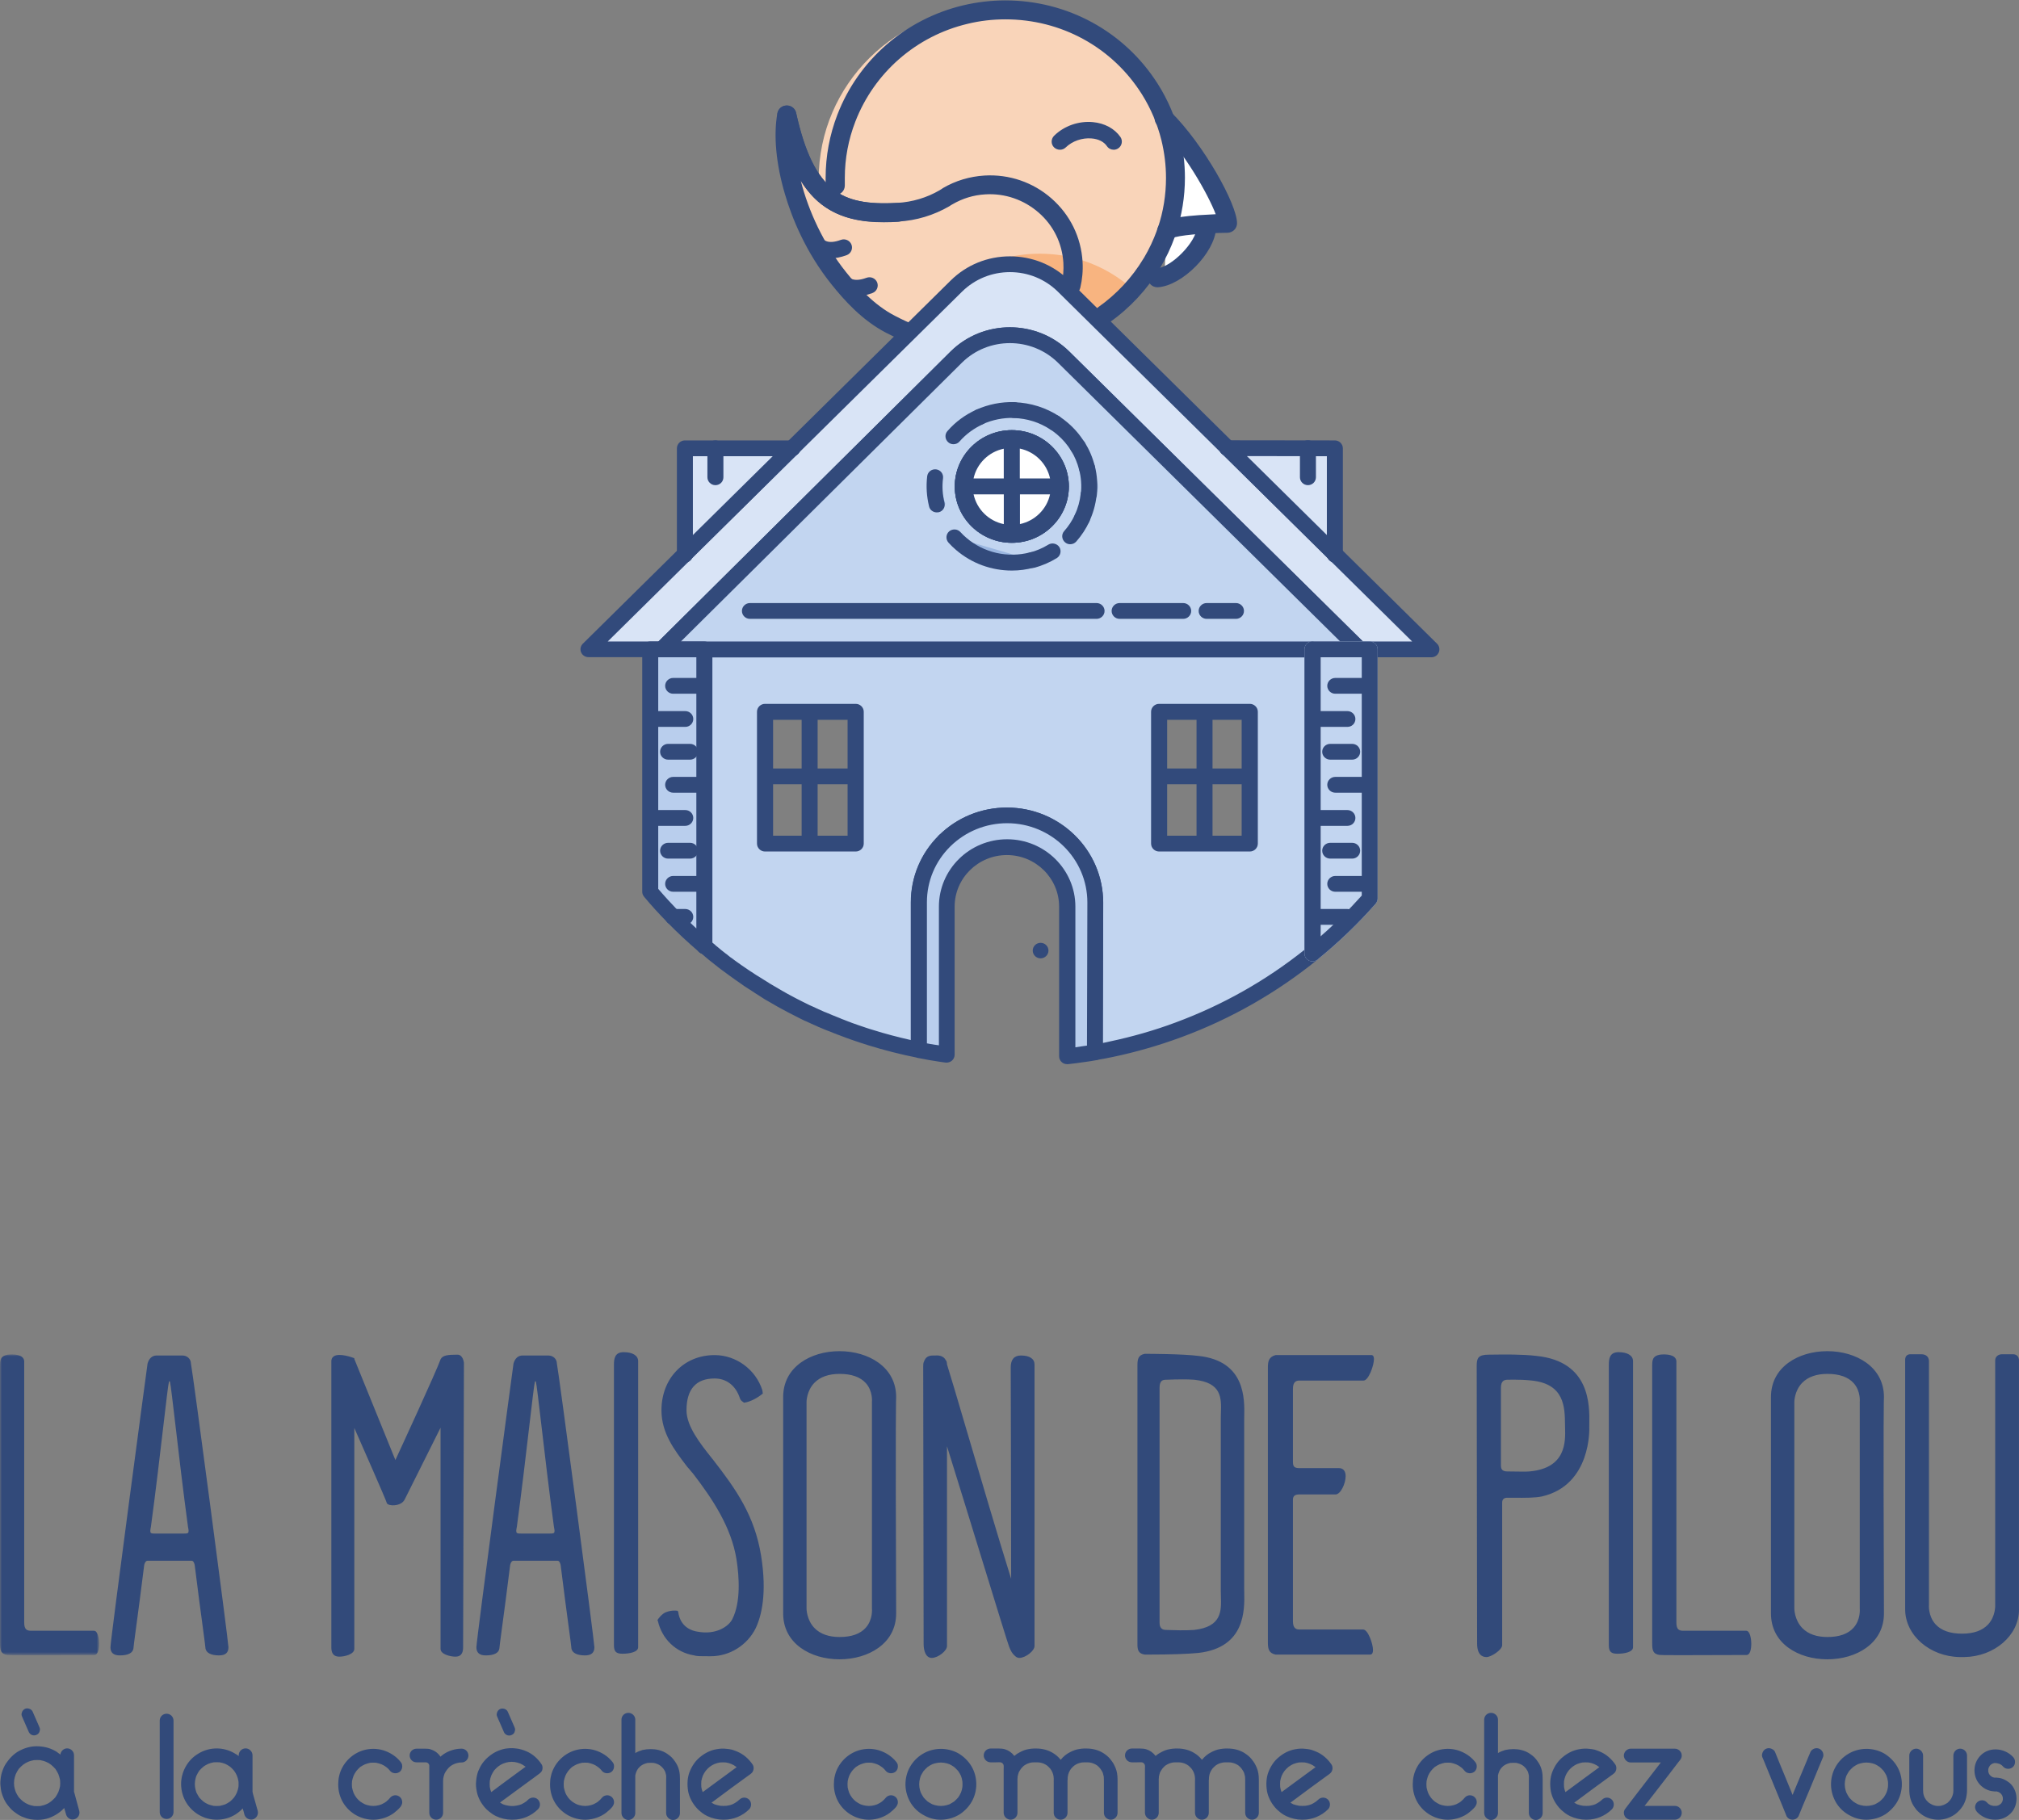 <svg xmlns="http://www.w3.org/2000/svg" xmlns:xlink="http://www.w3.org/1999/xlink" id="Calque_1" viewBox="0 0 512 461.612"><rect x="0" y="0" width="512" height="461.612" fill="#808080" stroke="none"/><defs><style>      .st0 {        fill: #f9d4b9;      }      .st0, .st1, .st2, .st3, .st4, .st5, .st6, .st7, .st8 {        fill-rule: evenodd;      }      .st1 {        fill: #d9e4f6;      }      .st9 {        mask: url(#mask);      }      .st2 {        fill: #b9ceed;      }      .st3 {        fill: #fff;      }      .st10, .st4 {        fill: #324a7b;      }      .st5 {        fill: #324a7a;      }      .st6 {        fill: #f8b480;      }      .st7 {        fill: #9ab6e0;      }      .st8 {        fill: #c2d5f0;      }    </style><mask id="mask" x="0" y="343.532" width="25.129" height="76.282" maskUnits="userSpaceOnUse"><g id="b"><polygon id="a" class="st3" points="0 343.533 0 419.814 25.128 419.814 25.128 343.533 0 343.533"></polygon></g></mask></defs><g><path class="st7" d="M277.64,270.074v-3.171"></path><path class="st8" d="M178.616,164.708v75.261h0c.304.267.642.534.946.801.135.1.237.2.372.3.068.067.169.134.237.2.101.1.237.2.372.3.237.167.439.367.676.534.135.133.304.234.439.367.237.2.473.367.71.567.304.234.575.467.879.701l.034.033c.203.167.406.3.608.467.135.1.27.2.406.3.101.1.203.167.338.267.406.3.777.601,1.183.868.101.1.237.167.338.267.473.334.913.668,1.386.968.406.3.811.567,1.25.868.169.133.372.267.541.367.27.167.507.334.777.501.27.167.541.367.811.534.068.033.135.1.203.134.372.234.744.501,1.115.734.034.033.068.033.101.067.507.3,1.014.634,1.521.935.169.1.304.2.473.3.372.234.744.467,1.149.701.406.234.811.467,1.217.701.27.167.507.3.777.434.372.234.777.434,1.149.634.101.067.203.1.304.167.135.067.237.134.372.2,1.081.601,2.163,1.168,3.278,1.702.101.067.203.1.304.167.304.167.608.3.913.434s.608.3.913.434.608.3.913.434c.237.1.473.234.744.334.068.033.135.067.203.1.541.234,1.048.467,1.588.701.101.033.169.067.27.133.203.1.406.167.608.267.304.134.575.267.879.367.27.134.575.234.845.367.169.067.338.133.473.2.304.134.642.267.946.367.135.033.27.1.372.134.203.067.372.134.575.234.135.033.237.1.372.134.27.1.575.234.845.334.304.1.608.234.913.334,1.217.434,2.433.868,3.65,1.268.608.2,1.217.4,1.825.601,3.988,1.235,8.077,2.303,12.268,3.104v-37.447c0-6.108,2.501-11.615,6.557-15.62,4.056-4.005,9.632-6.475,15.817-6.475h0c12.336,0,22.373,9.879,22.373,22.095l-.101,38.015c1.419-.234,2.805-.501,4.191-.801,5.847-1.235,11.558-2.87,17.067-4.906,12.437-4.606,23.894-11.181,33.965-19.358v-77.131h-154.247ZM216.806,213.97h-23.015v-33.442h23.015v33.442h0ZM316.945,213.97h-23.015v-33.442h23.015v33.442h0Z"></path><path class="st4" d="M277.64,268.905c-.473,0-.946-.167-1.318-.467-.473-.367-.71-.935-.71-1.535l.101-38.015c0-11.081-9.125-20.092-20.345-20.092-5.441,0-10.545,2.103-14.397,5.874-3.853,3.805-5.948,8.844-5.948,14.185v37.481c0,.601-.27,1.168-.744,1.535-.473.367-1.081.534-1.69.401-4.191-.834-8.382-1.902-12.471-3.171-.608-.2-1.25-.4-1.859-.601-1.25-.401-2.467-.834-3.684-1.268-.169-.067-.304-.1-.439-.167-.135-.067-.304-.1-.439-.167-.304-.1-.608-.234-.879-.334-.101-.033-.237-.1-.372-.134l-.101-.033c-.169-.067-.338-.134-.473-.2l-.372-.133c-.338-.134-.642-.267-.98-.401l-.169-.067c-.135-.033-.237-.1-.372-.134-.27-.1-.541-.234-.845-.334-.304-.134-.575-.234-.879-.367-.169-.067-.338-.167-.541-.234l-.101-.033c-.101-.033-.203-.067-.27-.134-.541-.234-1.048-.467-1.588-.701-.068-.033-.135-.067-.169-.067l-.034-.033c-.237-.1-.507-.234-.744-.334-.169-.1-.406-.2-.608-.267l-.304-.133c-.304-.134-.642-.3-.946-.467-.304-.134-.608-.3-.913-.467l-.338-.167c-1.081-.534-2.197-1.135-3.312-1.736l-.676-.367c-.406-.234-.811-.434-1.183-.668-.27-.134-.541-.3-.811-.467-.406-.234-.811-.467-1.217-.701l-.068-.033c-.372-.2-.744-.434-1.081-.668-.135-.1-.304-.2-.473-.3l-.034-.033c-.507-.3-.98-.601-1.487-.935-.034-.033-.101-.067-.135-.1-.372-.234-.744-.467-1.115-.734l-.068-.033c-.068-.033-.101-.067-.169-.1-.237-.167-.473-.3-.71-.467l-.101-.067c-.27-.167-.541-.334-.777-.534-.203-.134-.372-.267-.575-.401-.406-.267-.845-.567-1.25-.868-.473-.334-.913-.668-1.386-1.001-.135-.1-.27-.167-.372-.267-.372-.267-.777-.567-1.183-.868-.135-.1-.237-.167-.372-.267-.135-.1-.27-.2-.406-.3-.203-.133-.406-.3-.608-.467h0l-.034-.033c-.304-.234-.608-.467-.879-.701-.237-.167-.473-.367-.71-.567l-.439-.334c-.237-.167-.439-.367-.676-.567l-.135-.1c-.101-.067-.169-.133-.27-.234-.068-.067-.169-.134-.237-.2l-.338-.3c-.304-.267-.608-.501-.913-.768-.068-.033-.135-.1-.169-.167-.372-.367-.608-.901-.608-1.402v-75.261c0-1.101.913-2.003,2.028-2.003h154.112c1.115,0,2.028.901,2.028,2.003v77.131c0,.601-.27,1.168-.744,1.535-10.409,8.444-22.002,15.052-34.54,19.691-5.61,2.069-11.457,3.771-17.338,5.006-1.386.3-2.839.567-4.258.801-.135.033-.27.033-.372.033h0ZM255.368,204.825c13.451,0,24.401,10.814,24.401,24.097l-.101,35.612c.575-.1,1.149-.234,1.724-.367,5.678-1.202,11.322-2.804,16.763-4.839,11.795-4.372,22.779-10.547,32.647-18.423v-74.16h-150.158v72.324c.068.067.169.134.237.2l.372.3.034.033c.068.067.135.1.169.167l.034.033c.068.067.135.1.203.167l.135.1c.203.167.439.367.642.534l.439.367c.237.2.473.367.676.534.304.234.575.467.879.668.034,0,.034.033.068.067.169.134.372.3.541.434.135.1.237.2.372.267.034,0,.068.033.101.067.068.067.169.134.237.167l.034.033c.372.3.777.567,1.183.868.135.1.237.167.338.234.473.334.913.668,1.386.968.406.3.811.567,1.217.834.169.134.338.234.507.334.034,0,.034.033.068.033.237.167.473.334.71.467l.135.1c.237.134.439.3.676.434.034,0,.034.033.068.033l.169.1c.372.234.744.467,1.115.701.034,0,.034.033.068.033,0,0,.034,0,.034.033.473.3.98.601,1.453.901l.034.033c.135.1.304.167.439.267.372.234.71.434,1.081.634l.068.033c.406.234.777.467,1.183.701.27.167.507.3.744.434.406.234.777.434,1.183.668l.676.367c1.081.601,2.163,1.135,3.211,1.669l.338.167c.27.134.575.3.879.434.304.167.608.3.913.434l.304.134c.203.1.406.2.608.267.237.134.473.234.71.334l.135.067c.034,0,.034.033.068.033.507.234,1.014.467,1.555.701h.034c.068.033.169.067.237.1l.101.033c.169.067.304.134.473.2h.034c.304.134.575.234.845.367.27.133.575.234.845.334.135.067.203.1.304.133l.169.067c.304.134.608.234.913.367l.372.167c.169.067.304.134.439.167l.101.033c.101.033.237.1.338.134.304.134.575.234.845.334.135.067.304.1.473.167l.406.167c1.183.434,2.4.834,3.582,1.235.608.2,1.183.4,1.791.567,3.177,1.001,6.388,1.836,9.632,2.57v-34.911c0-6.441,2.535-12.482,7.131-17.021,4.596-4.539,10.747-7.042,17.236-7.042h0ZM181.996,245.309h0Z"></path><path class="st0" d="M295.957,45.491c0,7.977-2.163,15.453-5.948,21.894-1.081,1.836-2.264,3.571-3.616,5.207-8.077,10.046-20.582,16.521-34.608,16.521-7.232,0-14.059-1.702-20.075-4.739-.845-.434-1.69-.868-2.501-1.368-12.944-7.61-21.596-21.56-21.596-37.514,0-24.097,19.771-43.622,44.172-43.622s44.172,19.525,44.172,43.622h0Z"></path><path class="st0" d="M270.678,84.974c-18.858,7.109-33.391,3.237-44.814-2.703-5.306-2.77-9.463-7.142-13.079-11.648-10.849-13.55-15.073-31.406-13.248-41.452,4.765,21.794,13.451,25.566,28.152,24.731,4.36-.267,8.415-1.535,11.93-3.571.034-.033.068-.067.135-.1.203-.1.406-.234.608-.367,2.805-1.635,6.016-2.67,9.497-2.87,11.66-.668,21.63,8.077,22.306,19.591.135,2.036-.068,4.038-.507,5.941l-.98,12.449h0Z"></path><path class="st6" d="M270.678,84.974c1.588-.734,3.143-1.602,4.63-2.503,4.258-2.637,8.01-5.974,11.119-9.846h-.034c-4.089-3.438-8.956-5.974-14.33-7.276-2.704-.668-5.543-1.001-8.449-1.001-14.093,0-26.26,8.21-31.836,20.059v.033c.068.033.101.067.169.067,2.771,1.402,5.712,2.503,8.787,3.271h.034l29.91-2.804h0Z"></path><path class="st4" d="M282.439,37.981c-.676,0-1.318-.3-1.724-.901-.777-1.135-2.163-1.836-3.92-1.969-2.366-.2-4.867.668-6.523,2.27-.811.801-2.129.801-2.974,0-.811-.801-.811-2.103,0-2.937,2.535-2.503,6.219-3.805,9.835-3.471,2.974.267,5.509,1.635,6.996,3.771.642.935.406,2.236-.541,2.87-.338.234-.744.367-1.149.367h0Z"></path><path class="st3" d="M307.719,58.34c-3.413,3.504-7.266,12.316-12.471,12.716l1.757-40.384c8.213,8.144,16.087,22.795,16.087,26.567,0-.033-3.616-.701-5.374,1.101h0Z"></path><path class="st4" d="M224.072,56.371c-5.34,0-10.984-.868-15.682-4.506-5.238-4.038-8.787-11.114-11.22-22.228-.27-1.302.541-2.57,1.859-2.837s2.602.534,2.873,1.836c2.197,9.979,5.205,16.154,9.497,19.458,3.616,2.804,8.449,3.805,16.155,3.371,1.352-.067,2.467.935,2.569,2.236.068,1.302-.946,2.436-2.264,2.537-1.25.1-2.535.134-3.785.134h0Z"></path><path class="st4" d="M250.738,91.215c-1.859,0-3.718-.1-5.543-.3-6.827-.768-13.519-2.87-20.481-6.508-6.117-3.171-10.612-8.244-13.857-12.282-6.624-8.277-10.071-16.988-11.795-22.862-2.264-7.643-2.94-14.952-1.926-20.526.203-1.135,1.183-1.936,2.332-1.969h.034c1.149,0,2.129.768,2.366,1.869,2.197,9.979,5.205,16.154,9.497,19.458,3.616,2.804,8.449,3.805,16.155,3.371,3.853-.234,7.469-1.302,10.747-3.204.068-.033.135-.1.203-.134.068-.033.101-.067.169-.1s.203-.1.304-.2l.101-.067s.034,0,.034-.033c3.244-1.902,6.827-2.97,10.578-3.204,6.286-.367,12.336,1.702,17.033,5.841s7.469,9.812,7.841,16.02c.135,2.236-.068,4.472-.575,6.608-.304,1.268-1.588,2.069-2.906,1.802-1.284-.3-2.095-1.569-1.825-2.87.406-1.702.541-3.471.439-5.273-.304-4.94-2.501-9.445-6.252-12.716-3.751-3.271-8.551-4.94-13.519-4.639-3.008.167-5.813,1.035-8.382,2.537l-.068.033c-.169.1-.338.2-.541.334-.034.033-.101.067-.135.1-3.988,2.303-8.348,3.638-13.012,3.905-6.32.367-13.586.134-19.433-4.372-1.994-1.535-3.718-3.504-5.238-5.941,1.96,7.643,5.745,15.987,11.525,23.196,2.94,3.671,7.03,8.277,12.336,11.014,14.228,7.409,27.815,8.244,42.82,2.57,1.25-.467,2.636.134,3.109,1.368.473,1.235-.135,2.603-1.386,3.071-6.996,2.77-13.958,4.105-20.751,4.105h0Z"></path><path class="st4" d="M217.245,75.128c-2.704,0-4.461-1.268-5.543-2.57-.744-.868-.608-2.169.27-2.904.879-.734,2.197-.601,2.94.267.406.501,1.487,1.769,4.833.534,1.081-.401,2.298.134,2.704,1.202.406,1.068-.135,2.27-1.217,2.67-1.521.567-2.839.801-3.988.801h0ZM210.723,65.516c-2.704,0-4.461-1.268-5.543-2.57-.744-.868-.608-2.169.27-2.904s2.197-.601,2.94.267c.406.501,1.487,1.769,4.833.534,1.081-.401,2.298.134,2.704,1.202.406,1.068-.135,2.27-1.217,2.67-1.555.567-2.873.801-3.988.801h0ZM295.856,60.977c-.608,0-1.217-.234-1.69-.668-.946-.901-.98-2.436-.068-3.371.845-.868,2.366-1.836,9.97-2.37,1.521-.1,3.008-.167,4.225-.234-1.926-5.073-8.077-15.953-14.769-22.562-.946-.935-.946-2.436,0-3.371s2.467-.935,3.413,0c8.314,8.244,16.763,23.396,16.763,28.236,0,1.302-1.081,2.37-2.4,2.403-6.32.067-12.606.668-13.924,1.335-.372.401-.946.601-1.521.601h0Z"></path><path class="st4" d="M293.49,72.858c-1.25,0-2.298-.935-2.4-2.203-.101-1.302.879-2.47,2.231-2.57,3.785-.3,10.004-6.675,10.24-10.48.068-1.302,1.217-2.336,2.569-2.236,1.318.067,2.332,1.202,2.264,2.537-.372,6.241-8.483,14.485-14.701,14.952h-.203Z"></path><path class="st4" d="M279.904,82.237c-.744,0-1.487-.334-1.96-1.001-.777-1.068-.507-2.57.575-3.338,4.596-3.237,8.584-7.509,11.457-12.316.034-.067.068-.134.135-.2,1.318-2.236,2.4-4.539,3.244-6.875.034-.067.034-.134.068-.2.034-.1.068-.167.101-.267.034-.134.068-.267.135-.367,1.352-4.038,2.028-8.244,2.028-12.549,0-3.237-.406-6.441-1.149-9.512-1.014-4.105-2.67-8.043-4.968-11.715-.034-.033-.034-.067-.068-.1-7.503-11.848-20.413-18.89-34.54-18.89-3.244,0-6.455.367-9.598,1.135-13.045,3.104-23.658,12.382-28.457,24.798-1.757,4.539-2.67,9.345-2.67,14.285v1.936c0,1.335-1.081,2.403-2.433,2.403s-2.433-1.068-2.433-2.403v-1.936c0-5.54,1.014-10.914,2.974-16.02,5.34-13.884,17.236-24.231,31.836-27.735,3.515-.834,7.131-1.268,10.747-1.268,15.749,0,30.18,7.877,38.596,21.06.034.033.034.067.068.1h0c2.602,4.105,4.495,8.544,5.61,13.183.845,3.438,1.284,7.009,1.284,10.647,0,4.806-.777,9.512-2.264,14.051,0,.067-.034.1-.034.167-.101.267-.169.534-.27.768,0,.033-.034.067-.034.1-.946,2.637-2.163,5.207-3.65,7.71-.034.033-.034.067-.068.134-3.244,5.373-7.638,10.113-12.809,13.751-.473.334-.98.467-1.453.467h0Z"></path><path class="st1" d="M363.01,164.708h-18.216l-.372-.367-74.69-73.793c-7.503-7.409-19.703-7.409-27.206,0l-74.69,74.16h-18.588l24.469-24.164,27.172-26.834,41.637-41.118c7.503-7.409,19.67-7.409,27.206,0l41.603,41.085,27.206,26.901,24.469,24.13h0Z"></path><path class="st4" d="M363.01,166.71h-18.216c-.541,0-1.048-.2-1.453-.601l-.372-.367-74.69-73.793c-6.726-6.608-17.642-6.608-24.333,0l-74.69,74.127c-.372.367-.913.601-1.453.601h-18.588c-.811,0-1.555-.501-1.859-1.235-.304-.734-.135-1.602.439-2.169l24.469-24.164,27.172-26.834,41.637-41.118c4.022-3.972,9.362-6.141,15.039-6.141s11.018,2.169,15.039,6.141l68.81,67.952,24.469,24.164c.575.567.744,1.435.439,2.169-.304.768-1.048,1.268-1.859,1.268h0ZM345.638,162.705h12.471l-21.021-20.759-68.81-67.952c-3.244-3.204-7.57-4.973-12.167-4.973s-8.922,1.769-12.167,4.973l-41.637,41.118-27.172,26.834-21.021,20.759h12.843l74.116-73.559c8.28-8.177,21.765-8.177,30.079,0l74.487,73.559h0ZM176.385,237.969"></path><path class="st4" d="M178.616,241.974c-1.115,0-2.028-.901-2.028-2.003h0c0-1.101.913-2.003,2.028-2.003s2.028.901,2.028,2.003-.913,2.003-2.028,2.003h0Z"></path><g><path class="st7" d="M338.61,224.183h7.266"></path><path class="st4" d="M345.877,226.185h-7.266c-1.115,0-2.028-.901-2.028-2.003s.913-2.003,2.028-2.003h7.266c1.115,0,2.028.901,2.028,2.003s-.879,2.003-2.028,2.003h0Z"></path></g><g><path class="st7" d="M333.982,232.56h7.706"></path><path class="st4" d="M341.688,234.562h-7.739c-1.115,0-2.028-.901-2.028-2.003s.913-2.003,2.028-2.003h7.739c1.115,0,2.028.901,2.028,2.003s-.879,2.003-2.028,2.003h0Z"></path></g><g><path class="st7" d="M338.61,199.052h7.266"></path><path class="st4" d="M345.877,201.054h-7.266c-1.115,0-2.028-.901-2.028-2.003s.913-2.003,2.028-2.003h7.266c1.115,0,2.028.901,2.028,2.003s-.879,2.003-2.028,2.003h0Z"></path></g><g><g><path class="st7" d="M337.325,215.772h5.576"></path><path class="st4" d="M342.901,217.775h-5.576c-1.115,0-2.028-.901-2.028-2.003s.913-2.003,2.028-2.003h5.576c1.115,0,2.028.901,2.028,2.003s-.913,2.003-2.028,2.003h0Z"></path></g><path class="st7" d="M337.325,190.675h5.576"></path><path class="st4" d="M342.901,192.677h-5.576c-1.115,0-2.028-.901-2.028-2.003s.913-2.003,2.028-2.003h5.576c1.115,0,2.028.901,2.028,2.003s-.913,2.003-2.028,2.003h0Z"></path></g><g><path class="st7" d="M333.982,207.462h7.706"></path><path class="st4" d="M341.688,209.465h-7.739c-1.115,0-2.028-.901-2.028-2.003s.913-2.003,2.028-2.003h7.739c1.115,0,2.028.901,2.028,2.003s-.879,2.003-2.028,2.003h0Z"></path></g><g><path class="st7" d="M338.61,173.954h7.266"></path><path class="st4" d="M345.877,175.957h-7.266c-1.115,0-2.028-.901-2.028-2.003s.913-2.003,2.028-2.003h7.266c1.115,0,2.028.901,2.028,2.003s-.879,2.003-2.028,2.003h0Z"></path></g><g><path class="st7" d="M333.982,182.365h7.706"></path><path class="st4" d="M341.688,184.367h-7.739c-1.115,0-2.028-.901-2.028-2.003s.913-2.003,2.028-2.003h7.739c1.115,0,2.028.901,2.028,2.003s-.879,2.003-2.028,2.003h0Z"></path></g><g><path class="st7" d="M170.704,224.183h7.266"></path><path class="st4" d="M177.97,226.185h-7.266c-1.115,0-2.028-.901-2.028-2.003s.913-2.003,2.028-2.003h7.266c1.115,0,2.028.901,2.028,2.003s-.913,2.003-2.028,2.003h0Z"></path></g><g><path class="st7" d="M173.868,232.56h-3.164"></path><path class="st4" d="M173.78,234.562h-3.075c-1.115,0-2.028-.901-2.028-2.003s.913-2.003,2.028-2.003h3.075c1.115,0,2.028.901,2.028,2.003s-.913,2.003-2.028,2.003h0Z"></path></g><g><path class="st7" d="M170.704,199.052h7.266"></path><path class="st4" d="M177.97,201.054h-7.266c-1.115,0-2.028-.901-2.028-2.003s.913-2.003,2.028-2.003h7.266c1.115,0,2.028.901,2.028,2.003s-.913,2.003-2.028,2.003h0Z"></path></g><g><g><path class="st7" d="M169.389,215.772h5.61"></path><path class="st4" d="M174.999,217.775h-5.576c-1.115,0-2.028-.901-2.028-2.003s.913-2.003,2.028-2.003h5.576c1.115,0,2.028.901,2.028,2.003s-.913,2.003-2.028,2.003h0Z"></path></g><path class="st7" d="M169.389,190.675h5.61"></path><path class="st4" d="M174.999,192.677h-5.576c-1.115,0-2.028-.901-2.028-2.003s.913-2.003,2.028-2.003h5.576c1.115,0,2.028.901,2.028,2.003s-.913,2.003-2.028,2.003h0Z"></path></g><g><path class="st7" d="M166.042,207.462h7.739"></path><path class="st4" d="M173.781,209.465h-7.739c-1.115,0-2.028-.901-2.028-2.003s.913-2.003,2.028-2.003h7.739c1.115,0,2.028.901,2.028,2.003s-.913,2.003-2.028,2.003h0Z"></path></g><g><path class="st7" d="M170.704,173.954h7.266"></path><path class="st4" d="M177.97,175.957h-7.266c-1.115,0-2.028-.901-2.028-2.003s.913-2.003,2.028-2.003h7.266c1.115,0,2.028.901,2.028,2.003s-.913,2.003-2.028,2.003h0Z"></path></g><g><path class="st7" d="M166.042,182.365h7.739"></path><path class="st4" d="M173.781,184.367h-7.739c-1.115,0-2.028-.901-2.028-2.003s.913-2.003,2.028-2.003h7.739c1.115,0,2.028.901,2.028,2.003s-.913,2.003-2.028,2.003h0Z"></path></g><polygon class="st1" points="338.508 113.708 338.508 140.543 311.301 113.643 331.681 113.675 338.508 113.708"></polygon><path class="st4" d="M338.507,142.546c-.541,0-1.048-.2-1.419-.601l-27.206-26.867c-.575-.567-.744-1.435-.439-2.169.304-.734,1.048-1.235,1.859-1.235h0l27.206.033c1.115,0,2.028.901,2.028,2.003v26.834c0,.801-.507,1.535-1.25,1.836-.237.1-.507.167-.777.167h0ZM316.202,115.679l20.278,20.025v-19.992l-20.278-.033h0Z"></path><path class="st4" d="M311.301,115.646h-.135c-1.115,0-2.028-.901-2.028-2.003s.913-2.003,2.028-2.003h.135c1.115,0,2.028.901,2.028,2.003s-.912,2.003-2.028,2.003h0Z"></path><polyline class="st7" points="337.071 140.543 337.071 141.101 337.071 143.334"></polyline><path class="st4" d="M338.507,142.713c-1.115,0-2.028-.901-2.028-2.003v-.167c0-1.101.913-2.003,2.028-2.003s2.028.901,2.028,2.003v.167c0,1.101-.879,2.003-2.028,2.003h0Z"></path><polygon class="st1" points="200.853 113.708 173.683 140.543 173.683 113.708 200.853 113.708"></polygon><path class="st4" d="M173.682,142.546c-.27,0-.541-.033-.777-.167-.744-.3-1.25-1.035-1.25-1.836v-26.834c0-1.101.913-2.003,2.028-2.003h27.172c.811,0,1.555.501,1.859,1.235s.135,1.602-.439,2.169l-27.172,26.834c-.372.401-.879.601-1.419.601h0ZM175.71,115.712v19.992l20.244-19.992h-20.244Z"></path><polyline class="st7" points="172.241 140.543 172.241 141.101 172.241 143.334"></polyline><path class="st4" d="M173.682,142.713c-1.115,0-2.028-.901-2.028-2.003v-.167c0-1.101.913-2.003,2.028-2.003s2.028.901,2.028,2.003v.167c0,1.101-.879,2.003-2.028,2.003h0ZM200.989,115.712h-.101c-1.115,0-2.028-.901-2.028-2.003s.913-2.003,2.028-2.003h.101c1.115,0,2.028.901,2.028,2.003s-.913,2.003-2.028,2.003h0ZM146.982,0"></path><path class="st4" d="M239.551,215.271h0c-1.115,0-2.028-.901-2.028-2.003s.913-2.003,2.028-2.003,2.028.901,2.028,2.003-.913,2.003-2.028,2.003h0Z"></path><path class="st2" d="M232.995,266.336v-37.447c0-6.108,2.501-11.615,6.557-15.62,4.056-4.005,9.632-6.475,15.817-6.475h0c12.336,0,22.373,9.879,22.373,22.095l-.101,38.015c-.98.167-1.926.334-2.906.467-1.352.2-2.704.401-4.089.534v-37.948c0-8.344-6.827-15.086-15.276-15.086s-15.276,6.742-15.276,15.086v37.581c-1.014-.134-1.994-.3-3.008-.467-.338-.067-.676-.1-1.048-.167-.338-.067-.676-.134-1.048-.167-.338-.067-.676-.134-1.048-.2-.338-.067-.676-.134-1.014-.2"></path><path class="st4" d="M230.967,263.866v-34.977c0-6.441,2.535-12.482,7.131-17.021,4.596-4.539,10.747-7.042,17.236-7.042,13.451,0,24.401,10.814,24.401,24.097h0l-.101,38.015c0,.968-.71,1.802-1.656,1.969s-1.893.334-2.974.467c-1.588.234-2.906.4-4.157.534h-.237c-.507,0-.98-.167-1.352-.501-.439-.367-.676-.935-.676-1.502v-37.948c0-7.209-5.948-13.083-13.248-13.083s-13.248,5.874-13.248,13.083v37.581c0,.567-.27,1.135-.71,1.502-.439.367-1.048.534-1.622.467-1.048-.133-2.062-.3-3.075-.467-.338-.067-.71-.1-1.048-.167-.372-.067-.71-.133-1.048-.2-.338-.067-.71-.134-1.048-.2-.338-.067-.676-.134-1.048-.2l-1.521-4.406ZM255.402,212.868c9.531,0,17.304,7.676,17.304,17.088v35.678c.541-.067,1.149-.167,1.757-.267.406-.067.811-.134,1.183-.167l.101-36.312c0-11.081-9.125-20.092-20.346-20.092-5.441,0-10.545,2.103-14.397,5.874-3.853,3.805-5.948,8.844-5.948,14.185v35.778c.101.033.237.033.338.067.338.067.676.134,1.014.167.338.067.676.134,1.048.167.203.033.439.067.642.1v-35.178c0-9.412,7.739-17.088,17.304-17.088h0Z"></path><ellipse class="st10" cx="263.886" cy="241.103" rx="1.995" ry="1.967"></ellipse><path class="st4" d="M181.421,123.055c-1.115,0-2.028-.901-2.028-2.003v-7.343c0-1.101.913-2.003,2.028-2.003s2.028.901,2.028,2.003v7.343c0,1.101-.879,2.003-2.028,2.003h0ZM331.68,123.055c-1.115,0-2.028-.901-2.028-2.003v-7.376c0-1.101.912-2.003,2.028-2.003s2.028.901,2.028,2.003v7.376c0,1.101-.912,2.003-2.028,2.003h0Z"></path><path class="st8" d="M344.422,164.34l-74.69-73.793c-7.503-7.409-19.703-7.409-27.206,0l-74.69,74.16h176.959l-.372-.367h0ZM256.585,135.671c-6.894,0-12.437-5.507-12.437-12.282s5.576-12.282,12.437-12.282,12.437,5.507,12.437,12.282-5.543,12.282-12.437,12.282h0Z"></path><path class="st4" d="M344.793,166.71h-176.992c-.811,0-1.555-.501-1.859-1.235-.304-.734-.135-1.602.439-2.169l74.69-74.16c8.28-8.177,21.765-8.177,30.079,0l74.69,73.793h0l.372.367c.575.567.744,1.435.439,2.169-.304.734-1.048,1.235-1.859,1.235h0ZM172.668,162.705h167.191l-71.581-70.722c-6.726-6.608-17.642-6.608-24.333,0l-71.277,70.722h0ZM256.585,137.673c-7.976,0-14.465-6.408-14.465-14.285s6.489-14.285,14.465-14.285,14.465,6.408,14.465,14.285-6.489,14.285-14.465,14.285h0ZM256.585,113.076c-5.745,0-10.409,4.606-10.409,10.28s4.664,10.28,10.409,10.28,10.409-4.606,10.409-10.28-4.664-10.28-10.409-10.28h0Z"></path><g><path class="st7" d="M269.057,123.358c0,6.775-5.576,12.282-12.437,12.282s-12.437-5.507-12.437-12.282,5.576-12.282,12.437-12.282,12.437,5.507,12.437,12.282h0Z"></path><path class="st4" d="M256.586,137.676c-7.976,0-14.465-6.408-14.465-14.285s6.489-14.285,14.465-14.285,14.465,6.408,14.465,14.285-6.489,14.285-14.465,14.285h0ZM256.586,113.078c-5.745,0-10.409,4.606-10.409,10.28s4.664,10.28,10.409,10.28,10.409-4.606,10.409-10.28-4.664-10.28-10.409-10.28h0Z"></path></g><g><path class="st2" d="M178.614,164.706v75.261c-2.738-2.336-5.407-4.806-7.908-7.376-2.028-2.069-3.954-4.205-5.813-6.375v-61.477h13.721v-.033Z"></path><path class="st4" d="M178.614,241.97c-.473,0-.946-.167-1.318-.501-2.805-2.403-5.509-4.906-8.044-7.509-2.095-2.136-4.089-4.305-5.914-6.508-.304-.367-.473-.801-.473-1.268v-61.477c0-1.101.913-2.003,2.028-2.003h13.721c1.115,0,2.028.901,2.028,2.003v75.261c0,.768-.473,1.502-1.183,1.836-.27.1-.575.167-.845.167h0ZM166.921,225.45c1.656,1.936,3.413,3.838,5.238,5.741,1.419,1.469,2.907,2.904,4.427,4.305v-68.787h-9.666v58.741h0Z"></path></g><g><path class="st4" d="M176.385,237.969"></path><path class="st4" d="M178.616,241.974c-1.115,0-2.028-.901-2.028-2.003h0c0-1.101.913-2.003,2.028-2.003s2.028.901,2.028,2.003-.913,2.003-2.028,2.003h0Z"></path></g><path class="st8" d="M347.362,162.705h-14.161c-.135-.033-.237-.033-.372-.033-1.082,0-1.96.834-2.028,1.902v77.264c0,1.101.912,2.003,2.028,2.003.473,0,.912-.167,1.284-.467,5.306-4.305,10.274-9.078,14.735-14.151.304-.367.507-.834.507-1.302v-63.213c.034-1.101-.879-2.003-1.994-2.003h0ZM345.334,227.153c-3.244,3.638-6.725,7.109-10.443,10.346v-70.789h10.443v60.443h0Z"></path><path class="st8" d="M345.334,166.71v60.443c-3.244,3.638-6.725,7.109-10.443,10.346v-70.789h10.443Z"></path><path class="st4" d="M347.362,162.705h-14.161c-.101-.033-.237-.033-.372-.033-1.082,0-1.96.834-2.028,1.902v77.264c0,1.101.912,2.003,2.028,2.003.473,0,.912-.167,1.284-.467,5.306-4.305,10.274-9.078,14.735-14.151.304-.367.507-.834.507-1.302v-63.213c.034-1.101-.879-2.003-1.994-2.003h0ZM345.334,227.153c-3.244,3.638-6.725,7.109-10.443,10.346v-70.789h10.443v60.443h0Z"></path><g><path class="st7" d="M338.61,224.183h7.266"></path><path class="st4" d="M345.877,226.185h-7.266c-1.115,0-2.028-.901-2.028-2.003s.913-2.003,2.028-2.003h7.266c1.115,0,2.028.901,2.028,2.003s-.879,2.003-2.028,2.003h0Z"></path></g><g><path class="st7" d="M333.982,232.56h7.706"></path><path class="st4" d="M341.688,234.562h-7.739c-1.115,0-2.028-.901-2.028-2.003s.913-2.003,2.028-2.003h7.739c1.115,0,2.028.901,2.028,2.003s-.879,2.003-2.028,2.003h0Z"></path></g><g><path class="st7" d="M338.61,199.052h7.266"></path><path class="st4" d="M345.877,201.054h-7.266c-1.115,0-2.028-.901-2.028-2.003s.913-2.003,2.028-2.003h7.266c1.115,0,2.028.901,2.028,2.003s-.879,2.003-2.028,2.003h0Z"></path></g><g><g><path class="st7" d="M337.325,215.772h5.576"></path><path class="st4" d="M342.901,217.775h-5.576c-1.115,0-2.028-.901-2.028-2.003s.913-2.003,2.028-2.003h5.576c1.115,0,2.028.901,2.028,2.003s-.913,2.003-2.028,2.003h0Z"></path></g><path class="st7" d="M337.325,190.675h5.576"></path><path class="st4" d="M342.901,192.677h-5.576c-1.115,0-2.028-.901-2.028-2.003s.913-2.003,2.028-2.003h5.576c1.115,0,2.028.901,2.028,2.003s-.913,2.003-2.028,2.003h0Z"></path></g><g><path class="st7" d="M333.982,207.462h7.706"></path><path class="st4" d="M341.688,209.465h-7.739c-1.115,0-2.028-.901-2.028-2.003s.913-2.003,2.028-2.003h7.739c1.115,0,2.028.901,2.028,2.003s-.879,2.003-2.028,2.003h0Z"></path></g><g><path class="st7" d="M338.61,173.954h7.266"></path><path class="st4" d="M345.877,175.957h-7.266c-1.115,0-2.028-.901-2.028-2.003s.913-2.003,2.028-2.003h7.266c1.115,0,2.028.901,2.028,2.003s-.879,2.003-2.028,2.003h0Z"></path></g><g><path class="st7" d="M333.982,182.365h7.706"></path><path class="st4" d="M341.688,184.367h-7.739c-1.115,0-2.028-.901-2.028-2.003s.913-2.003,2.028-2.003h7.739c1.115,0,2.028.901,2.028,2.003s-.879,2.003-2.028,2.003h0Z"></path></g><g><path class="st7" d="M170.704,224.183h7.266"></path><path class="st4" d="M177.97,226.185h-7.266c-1.115,0-2.028-.901-2.028-2.003s.913-2.003,2.028-2.003h7.266c1.115,0,2.028.901,2.028,2.003s-.913,2.003-2.028,2.003h0Z"></path></g><g><path class="st7" d="M173.868,232.56h-3.164"></path><path class="st4" d="M173.78,234.562h-3.075c-1.115,0-2.028-.901-2.028-2.003s.913-2.003,2.028-2.003h3.075c1.115,0,2.028.901,2.028,2.003s-.913,2.003-2.028,2.003h0Z"></path></g><g><path class="st7" d="M170.704,199.052h7.266"></path><path class="st4" d="M177.97,201.054h-7.266c-1.115,0-2.028-.901-2.028-2.003s.913-2.003,2.028-2.003h7.266c1.115,0,2.028.901,2.028,2.003s-.913,2.003-2.028,2.003h0Z"></path></g><g><g><path class="st7" d="M169.389,215.772h5.61"></path><path class="st4" d="M174.999,217.775h-5.576c-1.115,0-2.028-.901-2.028-2.003s.913-2.003,2.028-2.003h5.576c1.115,0,2.028.901,2.028,2.003s-.913,2.003-2.028,2.003h0Z"></path></g><path class="st7" d="M169.389,190.675h5.61"></path><path class="st4" d="M174.999,192.677h-5.576c-1.115,0-2.028-.901-2.028-2.003s.913-2.003,2.028-2.003h5.576c1.115,0,2.028.901,2.028,2.003s-.913,2.003-2.028,2.003h0Z"></path></g><g><path class="st7" d="M166.042,207.462h7.739"></path><path class="st4" d="M173.781,209.465h-7.739c-1.115,0-2.028-.901-2.028-2.003s.913-2.003,2.028-2.003h7.739c1.115,0,2.028.901,2.028,2.003s-.913,2.003-2.028,2.003h0Z"></path></g><g><path class="st7" d="M170.704,173.954h7.266"></path><path class="st4" d="M177.97,175.957h-7.266c-1.115,0-2.028-.901-2.028-2.003s.913-2.003,2.028-2.003h7.266c1.115,0,2.028.901,2.028,2.003s-.913,2.003-2.028,2.003h0Z"></path></g><g><path class="st7" d="M166.042,182.365h7.739"></path><path class="st4" d="M173.781,184.367h-7.739c-1.115,0-2.028-.901-2.028-2.003s.913-2.003,2.028-2.003h7.739c1.115,0,2.028.901,2.028,2.003s-.913,2.003-2.028,2.003h0Z"></path></g><g><path class="st7" d="M205.316,181.46v31.44"></path><path class="st4" d="M205.316,214.902c-1.115,0-2.028-.901-2.028-2.003v-31.44c0-1.101.913-2.003,2.028-2.003s2.028.901,2.028,2.003v31.44c0,1.101-.913,2.003-2.028,2.003h0Z"></path></g><g><path class="st7" d="M217.007,196.919h-22.914"></path><path class="st4" d="M215.722,198.921h-20.379c-.98,0-1.791-.901-1.791-2.003s.811-2.003,1.791-2.003h20.379c.98,0,1.791.901,1.791,2.003s-.777,2.003-1.791,2.003h0Z"></path></g><g><path class="st4" d="M293.931,180.527v33.442h23.015v-33.442h-23.015ZM314.918,211.967h-18.96v-29.437h18.96v29.437h0Z"></path><path class="st4" d="M316.946,178.525h-23.015c-1.115,0-2.028.901-2.028,2.003v33.442c0,1.101.913,2.003,2.028,2.003h23.015c1.115,0,2.028-.901,2.028-2.003v-33.442c0-1.101-.913-2.003-2.028-2.003h0ZM314.918,211.967h-18.96v-29.437h18.96v29.437h0Z"></path></g><g><path class="st4" d="M193.994,180.527v33.442h23.015v-33.442h-23.015ZM214.982,211.967h-18.96v-29.437h18.96v29.437h0Z"></path><path class="st4" d="M217.01,178.525h-23.015c-1.115,0-2.028.901-2.028,2.003v33.442c0,1.101.913,2.003,2.028,2.003h23.015c1.115,0,2.028-.901,2.028-2.003v-33.442c0-1.101-.913-2.003-2.028-2.003h0ZM214.982,211.967h-18.96v-29.437h18.96v29.437h0Z"></path></g><g><path class="st7" d="M305.457,181.46v31.44"></path><path class="st4" d="M305.457,214.902c-1.115,0-2.028-.901-2.028-2.003v-31.44c0-1.101.913-2.003,2.028-2.003s2.028.901,2.028,2.003v31.44c0,1.101-.913,2.003-2.028,2.003h0Z"></path></g><g><path class="st7" d="M314.78,196.919h-20.548"></path><path class="st4" d="M314.78,198.921h-20.582c-1.115,0-2.028-.901-2.028-2.003s.913-2.003,2.028-2.003h20.582c1.115,0,2.028.901,2.028,2.003s-.913,2.003-2.028,2.003h0Z"></path></g><g><path class="st7" d="M266.891,139.844c-1.656,1.249-3.413,2.166-5.238,2.79"></path><path class="st4" d="M261.686,144.049c-.879,0-1.724-.601-1.96-1.469-.304-1.068.338-2.169,1.419-2.436,1.656-.434,3.244-1.101,4.698-2.003.946-.567,2.197-.3,2.805.634.575.935.304,2.169-.642,2.77-1.791,1.101-3.718,1.936-5.779,2.47-.203.033-.372.033-.541.033h0Z"></path></g><g><path class="st7" d="M274.397,131.432c-.744,1.635-1.757,3.171-3.008,4.606"></path><path class="st4" d="M271.389,138.041c-.473,0-.946-.167-1.318-.501-.845-.734-.946-2.003-.203-2.837,1.115-1.268,2.028-2.637,2.704-4.139.473-1.001,1.656-1.435,2.704-.968,1.014.467,1.453,1.635.98,2.67-.845,1.836-1.96,3.538-3.312,5.073-.406.467-.98.701-1.555.701h0Z"></path></g><g><path class="st7" d="M277.215,125.423c-.398,2.069-1.307,4.072-2.785,6.008"></path><path class="st4" d="M274.396,133.433c-.27,0-.575-.067-.845-.167-1.014-.467-1.453-1.635-.98-2.67.777-1.702,1.284-3.504,1.487-5.373.135-1.101,1.115-1.902,2.231-1.769s1.926,1.101,1.791,2.203c-.237,2.303-.879,4.539-1.859,6.642-.304.701-1.048,1.135-1.825,1.135h0Z"></path></g><g><path class="st7" d="M275.613,118.683c2.608,2.203,3.423,4.506,2.282,6.742"></path><path class="st4" d="M276.086,127.427h-.203c-1.115-.134-1.926-1.101-1.791-2.203.237-2.036.068-4.072-.406-6.074-.27-1.068.406-2.169,1.487-2.436,1.081-.267,2.197.401,2.467,1.469.608,2.436.777,4.94.507,7.443-.169,1.035-1.048,1.802-2.062,1.802h0Z"></path></g><g><path class="st7" d="M273.318,113.243c1.27,1.702,2.212,3.538,2.785,5.44"></path><path class="st4" d="M275.616,120.686c-.913,0-1.724-.601-1.96-1.535-.439-1.736-1.115-3.371-2.062-4.873-.575-.935-.27-2.169.676-2.77.946-.567,2.197-.267,2.805.668,1.149,1.869,2.028,3.872,2.535,6.008.27,1.068-.406,2.169-1.487,2.436-.169.033-.338.067-.507.067h0Z"></path></g><g><path class="st7" d="M267.468,107.268c.676.434,1.352.935,1.96,1.502,1.555,1.335,2.839,2.837,3.853,4.506"></path><path class="st4" d="M273.315,115.245c-.676,0-1.352-.334-1.724-.968-.946-1.502-2.095-2.87-3.481-4.038-.575-.467-1.149-.935-1.757-1.335-.946-.601-1.183-1.869-.541-2.77.608-.935,1.893-1.168,2.805-.534.744.501,1.487,1.035,2.163,1.635,1.69,1.435,3.109,3.104,4.258,4.973.575.935.27,2.169-.676,2.77-.338.167-.71.267-1.048.267h0Z"></path></g><g><path class="st7" d="M257.194,104.029c3.582.1,7.131,1.168,10.274,3.237"></path><path class="st4" d="M267.468,109.269c-.372,0-.777-.1-1.115-.334-2.738-1.802-5.914-2.804-9.193-2.904-1.115-.033-1.994-.968-1.96-2.069.034-1.068.946-1.936,2.028-1.936h.068c4.056.134,7.976,1.368,11.322,3.571.946.601,1.183,1.869.575,2.77-.439.567-1.081.901-1.724.901h0Z"></path></g><g><path class="st7" d="M248.404,106.808c2.771-2.026,5.779-2.932,8.787-2.773"></path><path class="st4" d="M248.404,107.767c-.777,0-1.487-.434-1.859-1.168-.473-1.001-.034-2.203,1.014-2.67,3.008-1.368,6.354-2.036,9.7-1.936,1.115.033,1.994.968,1.96,2.069-.034,1.101-.98,1.969-2.095,1.936-2.704-.067-5.441.467-7.875,1.569-.27.134-.541.2-.845.2h0Z"></path></g><g><path class="st7" d="M241.782,110.671c1.893-2.169,4.157-3.805,6.624-4.906"></path><path class="st4" d="M241.782,112.674c-.473,0-.946-.167-1.318-.501-.845-.734-.946-2.003-.203-2.837,2.028-2.336,4.495-4.139,7.3-5.407,1.014-.467,2.231-.033,2.704,1.001.473,1.001.034,2.203-1.014,2.67-2.264,1.035-4.292,2.503-5.948,4.406-.372.434-.946.668-1.521.668h0Z"></path></g><g><path class="st7" d="M239.78,127.959c-2.84-2.27-3.508-4.639-2.004-6.942"></path><path class="st4" d="M237.559,129.962c-.913,0-1.757-.601-1.96-1.535-.608-2.503-.777-5.073-.473-7.643.135-1.101,1.149-1.869,2.264-1.736,1.115.134,1.893,1.135,1.757,2.236-.27,2.103-.135,4.172.372,6.241.27,1.068-.406,2.169-1.487,2.403-.169,0-.338.033-.473.033h0Z"></path></g><g><path class="st7" d="M261.689,142.044c-6.083,1.602-12.843.3-17.946-4.072-.608-.534-1.183-1.101-1.724-1.669"></path><path class="st4" d="M256.586,144.714c-5.137,0-10.173-1.802-14.161-5.24-.676-.567-1.318-1.202-1.893-1.836-.744-.834-.676-2.103.135-2.837.845-.734,2.129-.668,2.873.134.473.534,1.014,1.035,1.555,1.502,4.427,3.771,10.443,5.14,16.087,3.671,1.081-.3,2.197.334,2.467,1.402.304,1.068-.338,2.169-1.419,2.436-1.893.534-3.785.768-5.644.768h0Z"></path></g><path class="st7" d="M269.055,123.355c0,6.775-5.576,12.282-12.437,12.282s-12.437-5.507-12.437-12.282,5.576-12.282,12.437-12.282,12.437,5.507,12.437,12.282h0Z"></path><path class="st4" d="M256.585,137.673c-7.976,0-14.465-6.408-14.465-14.285s6.489-14.285,14.465-14.285,14.465,6.408,14.465,14.285-6.489,14.285-14.465,14.285h0ZM256.585,113.076c-5.745,0-10.409,4.606-10.409,10.28s4.664,10.28,10.409,10.28,10.409-4.606,10.409-10.28-4.664-10.28-10.409-10.28h0Z"></path><path class="st7" d="M256.585,111.574c-6.59,0-11.93,5.273-11.93,11.782s5.34,11.782,11.93,11.782,11.93-5.273,11.93-11.782-5.34-11.782-11.93-11.782h0Z"></path><path class="st4" d="M256.585,137.139c-7.706,0-13.958-6.174-13.958-13.784s6.252-13.784,13.958-13.784,13.958,6.174,13.958,13.784-6.252,13.784-13.958,13.784h0ZM256.585,113.576c-5.475,0-9.902,4.372-9.902,9.779s4.461,9.779,9.902,9.779,9.902-4.406,9.902-9.779-4.427-9.779-9.902-9.779h0Z"></path><path class="st3" d="M268.515,123.355c0,6.508-5.34,11.782-11.93,11.782v-11.782h11.93Z"></path><path class="st4" d="M256.585,137.139c-1.115,0-2.028-.901-2.028-2.003v-11.782c0-1.101.913-2.003,2.028-2.003h11.93c1.115,0,2.028.901,2.028,2.003,0,7.61-6.252,13.784-13.958,13.784h0ZM258.612,125.358v7.576c3.819-.801,6.861-3.771,7.672-7.576h-7.672Z"></path><path class="st3" d="M256.585,123.355v11.782c-6.59,0-11.93-5.273-11.93-11.782h11.93Z"></path><path class="st4" d="M256.585,137.139c-7.706,0-13.958-6.174-13.958-13.784,0-1.101.913-2.003,2.028-2.003h11.93c1.115,0,2.028.901,2.028,2.003v11.782c0,1.135-.913,2.003-2.028,2.003h0ZM246.885,125.358c.811,3.805,3.853,6.809,7.672,7.576v-7.576h-7.672Z"></path><path class="st3" d="M256.585,111.574v11.782h-11.93c0-6.508,5.34-11.782,11.93-11.782h0Z"></path><path class="st4" d="M256.585,125.358h-11.93c-1.115,0-2.028-.901-2.028-2.003,0-7.61,6.252-13.784,13.958-13.784,1.115,0,2.028.901,2.028,2.003v11.782c0,1.101-.913,2.003-2.028,2.003h0ZM246.885,121.353h7.672v-7.543c-3.819.768-6.861,3.771-7.672,7.543h0Z"></path><path class="st3" d="M268.515,123.355h-11.93v-11.782c6.59,0,11.93,5.273,11.93,11.782h0Z"></path><path class="st4" d="M268.515,125.358h-11.93c-1.115,0-2.028-.901-2.028-2.003v-11.782c0-1.101.913-2.003,2.028-2.003,7.706,0,13.958,6.174,13.958,13.784,0,1.101-.913,2.003-2.028,2.003h0ZM258.612,121.353h7.672c-.811-3.771-3.819-6.775-7.672-7.576v7.576h0Z"></path><path class="st7" d="M190.174,154.962h87.905"></path><path class="st4" d="M278.079,156.964h-87.905c-1.115,0-2.028-.901-2.028-2.003s.913-2.003,2.028-2.003h87.905c1.115,0,2.028.901,2.028,2.003s-.913,2.003-2.028,2.003h0Z"></path><path class="st7" d="M305.995,154.962h7.435"></path><path class="st4" d="M313.43,156.964h-7.435c-1.115,0-2.028-.901-2.028-2.003s.912-2.003,2.028-2.003h7.435c1.115,0,2.028.901,2.028,2.003s-.912,2.003-2.028,2.003h0Z"></path><path class="st7" d="M283.926,154.962h16.121"></path><path class="st4" d="M300.047,156.964h-16.121c-1.115,0-2.028-.901-2.028-2.003s.913-2.003,2.028-2.003h16.121c1.115,0,2.028.901,2.028,2.003s-.912,2.003-2.028,2.003h0Z"></path></g><g><g class="st9"><path class="st5" d="M23.84,413.621H7.88c-1.074,0-1.74-.344-1.74-2.058v-66.218c0-.457-.171-.838-.509-1.132-1.12-.971-3.668-.62-3.7-.615-1.837.345-1.931,1.331-1.931,2.911v70.237c0,1.727.131,2.792,1.94,3.019l.002-.012c.25.036,1.221.06,5.43.06,2.895,0,7.322-.011,14.098-.038,1.313-.006,2.222-.009,2.476-.009.279,0,.666-.161.927-.932.166-.489.257-1.164.257-1.9,0-1.332-.343-3.313-1.289-3.313"></path></g><path class="st5" d="M42.861,350.374h.22c.194.69.751,5.457,1.448,11.424.808,6.912,1.915,16.379,3.145,25.471.188.846.2,1.29.042,1.488-.175.218-.647.218-1.363.218h-6.765c-.716,0-1.188,0-1.363-.218-.158-.197-.146-.642.044-1.501,1.227-9.075,2.333-18.54,3.141-25.45.698-5.971,1.255-10.741,1.449-11.431M46.248,343.806h-6.553c-1.093,0-1.921.738-2.275,2.038-.094.517-9.409,70.15-9.409,71.96,0,1.391.779,2.067,2.382,2.067,2.069,0,3.29-.614,3.44-1.75,0-.275.269-2.275.675-5.303.501-3.732,1.259-9.373,2.067-15.915.284-1.044.716-1.044.9-1.044h10.993c.288,0,.615,0,.895,1.021.812,6.559,1.569,12.198,2.071,15.929.407,3.033.676,5.037.68,5.344.221,1.108,1.442,1.718,3.437,1.718,1.603,0,2.382-.676,2.382-2.067,0-1.379-9.076-70.01-9.513-71.95-.01-1.169-.94-2.048-2.171-2.048M116.007,343.594c-2.504,0-3.781.172-4.277,1.168-.971,2.82-10.14,22.696-11.463,25.559l-10.416-25.644v-.186l-.104-.041c-.152-.059-3.747-1.439-5.159-.401-.415.306-.603.78-.56,1.4v72.353c0,1.11.234,2.385,2.066,2.385,1.269,0,3.757-.592,3.757-1.962v-56.042c1.512,3.409,8.124,18.431,8.235,19.019v.053l.03.042c.273.383,1.038.576,1.947.493,1.228-.113,2.185-.662,2.56-1.466l9.098-18.21v56.111c0,1.369,2.488,1.962,3.757,1.962,1.757,0,1.961-1.361,1.961-2.384l.21-72.161c-.009-.084-.243-2.05-1.642-2.05M140.517,388.756c-.174.218-.647.218-1.363.218h-6.765c-.716,0-1.188,0-1.363-.218-.158-.197-.146-.642.044-1.501,1.228-9.078,2.335-18.545,3.142-25.457.698-5.968,1.255-10.734,1.449-11.425h.22c.194.691.751,5.46,1.449,11.431.808,6.911,1.914,16.375,3.143,25.464.188.846.2,1.29.042,1.488M139.048,343.806h-6.553c-1.093,0-1.92.738-2.274,2.038-.094.517-9.41,70.151-9.41,71.96,0,1.391.779,2.067,2.382,2.067,2.069,0,3.291-.614,3.441-1.75,0-.275.269-2.281.677-5.317.501-3.73,1.258-9.368,2.065-15.901.284-1.044.715-1.044.899-1.044h10.993c.289,0,.616,0,.895,1.021.812,6.559,1.569,12.197,2.07,15.928.407,3.034.676,5.037.68,5.345.221,1.108,1.442,1.718,3.437,1.718,1.603,0,2.382-.676,2.382-2.067,0-1.379-9.075-70.01-9.512-71.95-.01-1.169-.941-2.047-2.172-2.047M158.178,342.959c-2.297,0-2.489,1.668-2.489,3.231v71.084c0,1.625.548,2.173,2.172,2.173,1.831,0,3.968-.431,3.968-1.644v-72.565c0-1.406-1.399-2.279-3.651-2.279M180.714,370.101l-.269-.339c-2.831-3.564-6.354-7.999-6.354-12.042,0-5.366,2.399-8.087,7.13-8.087,3.015,0,5.347,1.81,6.402,4.975.229.573.258.594,1.008,1.13l.053.037.064-.008c1.647-.22,3.47-1.31,4.626-2.257l.072-.058-.125-.858c-1.675-5.236-6.65-8.893-12.099-8.893-7.812,0-13.481,5.896-13.481,14.02,0,5.76,3.317,10.101,6.245,13.932l.357.464c.272.273.516.573.751.865.215.265.418.516.61.706,4.968,6.476,9.748,13.603,11.066,21.822.706,4.54,1.098,10.851-1.042,15.136-.839,1.735-4.001,4.134-8.918,3.189-1.279-.197-4.31-1.082-4.831-5.043l-.007-.055-.181-.183-.052-.009c-.054-.008-1.328-.212-2.712.321-1.095.299-2.266,1.872-2.283,2.077l-.008.12.091.042c1.022,4.602,4.615,8.035,9.168,8.757.66.22,1.426.22,4.28.22,4.749,0,9.204-2.776,11.349-7.072v-.003c1.481-3.107,2.922-8.822,1.39-18.396-1.641-10.186-6.331-16.853-12.294-24.511M221.116,407.984c.003.027.291,2.788-1.566,4.867-1.395,1.563-3.623,2.355-6.622,2.355-2.747,0-4.88-.751-6.341-2.233-2.071-2.099-2.057-4.978-2.057-5.006v-52.365c0-.028-.013-2.834,2.023-4.899,1.462-1.482,3.607-2.234,6.375-2.234,3.021,0,5.26.792,6.653,2.355,1.821,2.043,1.537,4.734,1.533,4.78v52.379ZM222.748,345.61c-2.606-1.871-6.106-2.902-9.855-2.902s-7.223,1.027-9.81,2.892c-2.931,2.113-4.48,5.134-4.48,8.736v54.899c0,3.602,1.549,6.623,4.48,8.735,2.587,1.865,6.07,2.892,9.81,2.892s7.25-1.03,9.855-2.902c2.949-2.117,4.508-5.135,4.508-8.726-.206-52.462-.01-54.803,0-54.899,0-3.591-1.559-6.608-4.508-8.726h0ZM258.906,343.806c-1.721,0-2.594,1.016-2.594,3.02,0,.335.102,33.134.105,53.62-3.466-11.094-7.997-26.492-11.332-37.828-2.331-7.922-4.174-14.184-4.935-16.558-.004-.53-.111-.88-.346-1.128-.436-.843-1.388-1.243-2.671-1.125h-.529c-1.2,0-1.878.443-2.26,1.465-.229.458-.229.81-.229,1.343l.106,70.343c0,1.715.543,3.548,2.066,3.548,1.589,0,3.863-1.777,3.863-3.019v-50.655c2.811,9.015,6.112,19.74,9.038,29.245,3.62,11.762,6.48,21.053,6.712,21.573.41,1.095.863,1.823,1.412,2.28.285.285.646.576,1.172.576,1.588,0,3.863-1.777,3.863-3.019v-71.401c0-1.449-1.254-2.28-3.44-2.28M309.612,404.826c.116,3.813.237,7.756-6.749,8.584-2.243.172-5.308.063-6.616.017-.286-.01-.481-.017-.558-.017-1.1,0-1.634-.604-1.634-1.846v-59.554c0-1.708.653-2.057,1.634-2.057.077,0,.273-.007.558-.017.776-.028,2.169-.077,3.641-.077,1.011,0,2.059.024,2.97.094,6.992.736,6.871,4.636,6.753,8.407-.014.466-.029.926-.029,1.373v43.687c0,.46.014.932.029,1.408M315.526,359.374c.099-4.601.304-14.173-11.573-15.461-4.085-.524-12.76-.53-13.127-.53h-.529l-.034.004c-1.548.332-1.82,1.203-1.82,2.91v70.661c0,1.382.135,2.458,1.854,2.702h1.057c5.459,0,9.931-.151,12.597-.424,11.872-1.386,11.671-10.875,11.575-15.435-.008-.373-.015-.715-.015-1.017v-42.417c0-.293.007-.626.015-.992M329.51,350.162h16.277c1.256,0,2.632-3.814,2.632-5.433,0-.297-.042-.533-.125-.701-.134-.271-.344-.328-.498-.328h-24.311l-.045.006c-1.61.46-1.915,1.451-1.915,3.119v69.815c0,1.688.307,2.669,1.926,3.016l24.028.004c.246,0,.438-.126.557-.363.095-.19.143-.456.143-.79,0-1.593-1.28-5.203-2.497-5.203h-16.172c-.701,0-1.634-.213-1.634-2.058v-30.888c0-.911.504-1.317,1.634-1.317h9.195c1.224,0,2.536-2.709,2.536-4.616,0-.604-.127-1.088-.378-1.44-.292-.41-.734-.618-1.312-.618h-10.147c-1.422,0-1.528-.689-1.528-1.741v-18.406c0-1.845.933-2.058,1.634-2.058M388.472,350.161c8.254.875,8.339,6.739,8.4,11.021.004.302.008.596.016.901.103,3.599.295,10.299-9.048,11.13-.787.072-2.387.044-3.797.021-.661-.011-1.289-.022-1.79-.022-1.507,0-1.633-.808-1.633-1.635v-19.57c0-1.813.88-2.057,1.74-2.057.093,0,.229-.002.402-.005.294-.005.705-.012,1.202-.012,1.167,0,2.807.038,4.509.227M389.671,343.913c-3.678-.438-8.373-.37-10.896-.333-.531.008-.967.014-1.278.014-2.719,0-3.017.933-3.017,2.914l.105,70.344c0,2.845,1.296,3.443,2.383,3.443,1.151,0,3.968-1.819,3.968-3.02v-36.176c0-.759.453-1.212,1.21-1.212.617,0,1.218.003,1.802.006,2.808.014,5.237.027,7.007-.327,12.672-2.853,12.079-17.369,12.071-17.507,0-.267.005-.566.009-.892.074-4.743.246-15.851-13.366-17.253M410.473,342.959c-2.297,0-2.489,1.668-2.489,3.231v71.084c0,1.625.548,2.173,2.172,2.173,1.831,0,3.968-.431,3.968-1.644v-72.565c0-1.406-1.399-2.279-3.651-2.279M442.817,413.621h-15.96c-1.074,0-1.739-.344-1.739-2.058v-66.218c0-.457-.171-.838-.509-1.132-1.12-.971-3.668-.62-3.7-.615-1.837.345-1.93,1.331-1.93,2.911v70.237c0,1.727.131,2.792,1.94,3.019l.002-.012c.25.036,1.221.06,5.43.06,2.895,0,7.322-.011,14.098-.038,1.313-.006,2.222-.009,2.476-.009.279,0,.666-.161.927-.932.166-.489.257-1.165.257-1.9,0-1.332-.344-3.313-1.29-3.313M471.614,407.984c.003.028.293,2.782-1.563,4.864-1.395,1.565-3.624,2.358-6.625,2.358-2.747,0-4.88-.751-6.341-2.233-2.071-2.099-2.057-4.978-2.057-5.006v-52.365c0-.028-.013-2.834,2.023-4.899,1.462-1.482,3.607-2.234,6.375-2.234,3.022,0,5.26.792,6.654,2.355,1.822,2.044,1.537,4.734,1.533,4.78v52.379ZM473.245,345.61c-2.606-1.871-6.106-2.902-9.855-2.902s-7.223,1.027-9.81,2.892c-2.931,2.113-4.48,5.134-4.48,8.736v54.899c0,3.602,1.549,6.623,4.48,8.735,2.587,1.865,6.07,2.892,9.81,2.892s7.25-1.03,9.855-2.902c2.949-2.117,4.508-5.135,4.508-8.726-.206-52.462-.01-54.803,0-54.899,0-3.591-1.559-6.608-4.508-8.726h0ZM511.593,343.923c-.268-.289-.649-.435-1.133-.435h-2.854c-.017,0-1.643.019-1.643,1.645v61.893c.003.028.178,2.872-1.798,4.994-1.447,1.554-3.668,2.341-6.601,2.341-3.033,0-5.299-.803-6.736-2.388-1.913-2.11-1.665-4.914-1.662-4.942v-.008s0-61.773,0-61.773c.002-.028.041-.698-.437-1.209-.343-.367-.855-.553-1.523-.553h-2.748c-.421,0-.752.128-.984.38-.39.424-.344,1.04-.342,1.053v63.256c0,6.576,6.236,12.011,13.904,12.117h1.059c7.666-.104,13.902-5.492,13.902-12.011v-63.139c.002-.03.047-.736-.405-1.222M6.48,437.413c.278.64.556,1.28.835,1.911l.04.081c.179.359.606.635.922.714.12.027.241.04.36.04.274,0,.536-.07.745-.201.338-.169.591-.501.672-.87.023-.069.034-.137.046-.213.008-.051.016-.107.032-.169l.005-.04c0-.225-.066-.466-.199-.731-.277-.627-.553-1.264-.83-1.901-.277-.637-.553-1.274-.831-1.902l-.04-.081c-.161-.322-.523-.588-.906-.673-.381-.127-.804-.079-1.134.127-.339.212-.581.546-.659.9-.021.063-.032.127-.043.19-.008.047-.015.095-.031.142l-.008.052c0,.224.065.464.2.734.275.623.55,1.256.825,1.889M15.27,452.255c0,.126-.009.261-.018.396-.009.136-.018.272-.019.399-.114.527-.259,1.022-.428,1.463-.204.443-.447.87-.748,1.326-.372.413-.728.758-1.089,1.053-.391.32-.822.572-1.294.753-.463.214-.979.325-1.455.429-.549.037-1.088.037-1.579.003-.523-.112-1.017-.218-1.521-.434-.428-.178-.863-.432-1.288-.751-.361-.295-.717-.64-1.074-1.035-.316-.474-.558-.901-.758-1.334-.196-.51-.329-1.007-.396-1.478-.072-.539-.072-1.041,0-1.578.067-.471.201-.968.392-1.469.204-.443.447-.87.748-1.326.372-.413.728-.758,1.083-1.049.43-.323.865-.577,1.295-.756.502-.216.996-.322,1.497-.431.513-.037,1.051-.037,1.578-.003.499.107,1.015.218,1.488.436.461.177.893.429,1.283.749.361.295.717.64,1.074,1.035.316.474.558.901.758,1.334.173.45.318.946.432,1.473,0,.128.01.264.019.4.009.135.018.269.018.395M19.589,457.441c-.216-.787-.434-1.579-.646-2.403-.037-.094-.066-.202-.095-.317-.024-.09-.047-.183-.077-.276v-9.242c0-.966-.785-1.751-1.75-1.751-.869,0-1.612.702-1.703,1.571-.298-.229-.616-.461-.939-.696-1.301-.832-2.86-1.313-4.504-1.392-1.555-.108-3.166.229-4.657.975-1.306.619-2.469,1.644-3.454,3.039-.464.606-.811,1.266-1.092,2.07-.278.697-.446,1.439-.527,2.328-.119.877-.024,1.721.074,2.444H.218c.097.682.306,1.378.675,2.255.248.604.578,1.176.98,1.699.576.754,1.048,1.259,1.581,1.692.593.454,1.244.922,1.991,1.276.818.345,1.541.577,2.214.712.639.105,1.257.156,1.852.156,1.062,0,2.05-.166,2.952-.496,1.489-.535,2.809-1.401,3.823-2.507.063.219.127.441.19.663.092.323.185.647.276.956.12.461.428.857.846,1.087.402.222.857.27,1.272.137.443-.116.815-.4,1.047-.801.231-.4.296-.881.177-1.319-.163-.62-.333-1.239-.504-1.862M42.254,434.664c-.981,0-1.75.769-1.75,1.751v23.189c0,.982.769,1.751,1.75,1.751.965,0,1.75-.785,1.75-1.751v-23.189c0-.966-.785-1.751-1.75-1.751M58.354,456.923c-.418.305-.839.528-1.217.718-.474.183-.957.293-1.429.396-.506.037-1.02.036-1.503.004-.466-.108-.947-.219-1.401-.393-.428-.214-.869-.435-1.224-.718-.362-.297-.687-.611-1.036-.995-.282-.444-.528-.874-.724-1.264-.161-.419-.278-.879-.359-1.405-.071-.499-.071-1.005,0-1.502.089-.578.206-1.037.354-1.392.202-.404.448-.834.713-1.256.365-.406.69-.72,1.051-1.016.356-.285.798-.506,1.211-.713.527-.203.986-.333,1.392-.396.506-.037,1.019-.037,1.515-.001.444.063.902.19,1.426.39.392.196.813.42,1.218.714.358.322.728.655,1.01,1.008.298.411.547.846.719,1.259.183.44.324.938.395,1.4.035.247.035.492.035.752s0,.505-.035.751c-.065.42-.195.88-.395,1.402-.172.412-.421.848-.715,1.253-.287.358-.657.692-1.002,1.004M64.769,457.196c-.194-.702-.388-1.404-.586-2.088-.019-.115-.048-.23-.077-.345-.026-.107-.053-.213-.069-.292v-9.268c0-.933-.818-1.751-1.75-1.751-.965,0-1.75.785-1.75,1.751v.199c-.32-.257-.677-.492-1.081-.709-2.787-1.658-6.373-1.629-9.131.073-1.351.789-2.469,1.934-3.233,3.31-.789,1.391-1.202,3.02-1.165,4.589.038,1.628.493,3.202,1.315,4.549.809,1.324,1.965,2.43,3.343,3.196,1.35.756,2.872,1.132,4.394,1.132,1.673,0,3.343-.455,4.778-1.36.711-.462,1.3-.956,1.794-1.503l.016.054c.151.509.294.989.415,1.503.246.903,1.234,1.462,2.162,1.22.92-.293,1.454-1.239,1.215-2.158-.203-.701-.396-1.402-.59-2.103M89.253,452.137c.009-.127.018-.254.019-.38.106-.46.216-.934.393-1.359.156-.376.378-.753.714-1.216.261-.326.571-.648.96-1,.392-.25.797-.508,1.226-.686.43-.18.911-.291,1.351-.394.508-.037.981-.037,1.465-.004.465.107.946.218,1.376.398.432.18.864.434,1.221.719.408.297.74.676,1.043,1.046.301.345.835.499,1.23.499.495,0,.943-.175,1.259-.491.316-.317.491-.764.491-1.26,0-.058-.008-.124-.018-.196-.009-.066-.019-.138-.019-.21l-.007-.045c-.082-.289-.245-.57-.436-.759-1.049-1.303-2.584-2.319-4.323-2.86-1.617-.489-3.419-.49-5.075,0-3.05.916-5.455,3.485-6.126,6.544-.148.627-.226,1.33-.226,2.031v.111c0,1.636.429,3.223,1.241,4.588.788,1.314,1.962,2.45,3.308,3.197,1.335.739,2.857,1.137,4.326,1.137.124,0,.248-.003.372-.008,1.779-.077,3.573-.708,4.928-1.734.519-.416,1.068-.88,1.583-1.477l.228-.342c.166-.29.243-.574.243-.893,0-.466-.179-.911-.491-1.223-.34-.34-.787-.528-1.259-.528-.379,0-.923.184-1.233.54-.325.398-.648.721-1.046,1.047-.356.285-.798.506-1.215.715-.38.158-.826.276-1.362.358-.5.072-.966.072-1.465,0-.537-.083-.984-.2-1.354-.354-.392-.196-.813-.42-1.226-.72-.358-.287-.685-.614-.966-.966-.341-.469-.563-.845-.717-1.218-.177-.46-.286-.893-.395-1.399,0-.105-.009-.218-.018-.335-.009-.125-.019-.255-.019-.386v-.111c0-.125.009-.251.018-.376M117.074,443.526c-1.583,0-3.188.482-4.522,1.359-.351.246-.624.461-.859.678-.555-.871-1.371-1.491-2.42-1.841-.508-.195-1.092-.195-1.608-.195h-2.029c-.965,0-1.75.769-1.75,1.714,0,.982.769,1.751,1.75,1.751h2.436c.068.03.158.06.241.07.085.055.149.089.214.121.015.016.028.032.04.047.033.04.069.084.119.12.017.031.037.064.057.098.025.042.051.084.068.117.009.017.016.055.023.088.008.041.017.086.034.131v12.004c0,.982.769,1.751,1.75,1.751.965,0,1.75-.785,1.75-1.751v-8.087c0-.107.009-.213.018-.319.009-.115.019-.23.016-.316.072-.396.182-.797.318-1.175.196-.392.414-.743.647-1.044.224-.289.503-.579.819-.857.307-.239.652-.416,1.068-.605.406-.163.869-.266,1.184-.323.208-.034.416-.034.637-.034.929,0,1.713-.802,1.713-1.751s-.784-1.751-1.713-1.751M126.973,437.45c.278.64.556,1.28.835,1.911l.04.081c.18.358.607.635.922.714.12.026.241.04.36.04.275,0,.536-.07.745-.201.338-.169.591-.501.672-.87.023-.069.034-.137.046-.213.008-.051.016-.107.032-.169l.005-.04c0-.225-.066-.466-.199-.731-.278-.631-.556-1.271-.835-1.912-.275-.634-.55-1.267-.826-1.892l-.04-.081c-.18-.36-.572-.599-.874-.674-.418-.125-.833-.08-1.166.129-.34.212-.581.546-.659.899-.021.064-.032.127-.043.192-.008.047-.015.094-.03.14l-.008.052c0,.224.065.464.2.734.275.623.55,1.256.825,1.889M133.287,448.114c-.044.032-.088.063-.132.095-.1.073-.199.145-.315.223-1.475,1.107-2.975,2.195-4.428,3.249-.485.364-.97.724-1.454,1.082-.787.583-1.6,1.184-2.387,1.79-.168-.42-.296-.885-.363-1.319-.035-.505-.035-1.016,0-1.509.064-.445.19-.903.391-1.429.215-.429.437-.872.712-1.254.321-.357.652-.726,1.051-1.016.35-.281.782-.535,1.211-.714.538-.207.996-.334,1.44-.397.499-.072,1.004-.071,1.502,0,.447.069.946.206,1.438.396.376.157.753.379,1.227.724.04.026.074.053.108.08M133.515,444.202c-.441-.184-.897-.374-1.378-.485-.453-.14-.934-.224-1.502-.264-.869-.119-1.76-.029-2.524.075-.741.141-1.499.394-2.253.751-.626.297-1.246.702-1.951,1.277-.535.435-1.051.988-1.58,1.694-.484.685-.835,1.462-1.091,2.071-.248.71-.408,1.484-.487,2.358-.127.93-.007,1.798.111,2.445.103.724.337,1.464.715,2.262.296.626.702,1.247,1.276,1.954.296.362.666.721,1.169,1.133.485.381,1.065.814,1.692,1.127,1.322.623,2.686.939,4.054.939h.258c2.423,0,4.691-.935,6.384-2.629.329-.31.515-.738.521-1.205.007-.478-.182-.946-.518-1.282-.653-.654-1.748-.656-2.448.004-.18.18-.323.323-.493.46-.37.269-.796.525-1.254.755-.435.168-.893.282-1.44.36-.26.037-.505.072-.752.072h-.258c-.247,0-.492-.035-.752-.072-.549-.078-1.006-.193-1.419-.351l-.21-.115c-.201-.109-.407-.221-.593-.342.174-.135.365-.272.551-.405l.01-.007c1.452-1.053,2.953-2.142,4.427-3.249.664-.48,1.329-.97,1.994-1.46.664-.489,1.328-.978,1.996-1.461.165-.128.329-.247.493-.366.167-.121.335-.242.518-.386.03-.03.066-.059.106-.092.059-.048.124-.101.178-.157.223-.186.365-.416.459-.747.131-.481.066-.999-.169-1.351-.997-1.516-2.323-2.661-3.839-3.311M142.969,452.137c.009-.127.018-.254.019-.38.106-.46.216-.934.393-1.359.156-.376.378-.753.714-1.216.261-.326.571-.648.96-1,.392-.25.797-.508,1.226-.686.43-.18.911-.291,1.351-.394.508-.037.981-.037,1.465-.004.465.107.946.218,1.376.398.432.18.864.434,1.221.719.408.297.74.676,1.043,1.046.301.345.835.499,1.23.499.495,0,.943-.175,1.259-.491.316-.317.491-.764.491-1.26,0-.058-.008-.124-.018-.196-.009-.066-.019-.138-.019-.21l-.007-.045c-.082-.289-.245-.57-.436-.759-1.049-1.303-2.584-2.319-4.323-2.86-1.617-.489-3.419-.49-5.075,0-3.05.916-5.455,3.485-6.126,6.544-.148.627-.226,1.33-.226,2.031v.111c0,1.636.429,3.223,1.241,4.588.788,1.314,1.962,2.45,3.308,3.197,1.335.739,2.857,1.137,4.326,1.137.124,0,.248-.003.372-.008,1.779-.077,3.573-.708,4.928-1.734.519-.416,1.068-.88,1.583-1.477l.228-.342c.166-.29.243-.574.243-.893,0-.466-.179-.911-.491-1.223-.34-.34-.787-.528-1.259-.528-.379,0-.923.184-1.233.54-.325.398-.648.721-1.046,1.047-.356.285-.798.506-1.215.715-.38.158-.826.276-1.362.358-.5.072-.966.072-1.465,0-.537-.083-.984-.2-1.354-.354-.392-.196-.813-.42-1.226-.72-.358-.287-.685-.614-.966-.966-.341-.469-.563-.845-.717-1.218-.177-.46-.286-.893-.395-1.399,0-.105-.009-.218-.018-.335-.009-.125-.019-.255-.019-.386v-.111c0-.125.009-.251.018-.376M171.218,446.844c-.258-.369-.524-.75-.83-1.055-.301-.301-.616-.56-1.054-.867-1.46-1.063-3.144-1.285-4.3-1.285-.723,0-1.43.076-2.113.228-.714.214-1.312.47-1.819.779v-8.488c0-.929-.801-1.714-1.75-1.714-.965,0-1.75.769-1.75,1.714v23.705c0,.933.818,1.751,1.75,1.751s1.75-.818,1.75-1.751v-9.546c.07-.313.142-.636.284-.957.089-.238.24-.504.451-.801.215-.251.432-.469.664-.669l.168-.107c.221-.141.429-.275.66-.362.318-.141.647-.215.942-.282.505-.036,1.02-.036,1.466-.003.318.07.647.143.974.288.238.09.503.24.8.452.251.215.468.433.674.672.197.275.371.561.495.806.107.321.18.651.25.96.024.261.016.52.008.793-.004.137-.008.274-.008.411v8.345c0,.933.818,1.751,1.75,1.751.965,0,1.75-.785,1.75-1.751v-8.603c0-.65-.026-1.494-.226-2.253-.182-.766-.514-1.493-.985-2.161M186.81,448.22c-.136.108-.275.213-.437.321-.738.536-1.476,1.081-2.215,1.626-.738.544-1.475,1.089-2.213,1.624-1.286.93-2.537,1.859-3.749,2.759-.16-.409-.282-.858-.347-1.279-.036-.505-.036-1.016,0-1.508.064-.419.194-.879.395-1.402.157-.377.379-.753.715-1.216.288-.36.646-.719,1.002-1.004.468-.341.845-.563,1.217-.718.528-.203.987-.333,1.392-.395.506-.037,1.02-.037,1.513-.002.462.071.96.211,1.401.395.434.181.865.435,1.226.724.038.025.07.05.1.075M187.048,444.313c-.437-.183-.89-.371-1.391-.525-.499-.115-.989-.189-1.491-.224-.733-.101-1.559-.063-2.521.112-1.451.248-2.894.95-4.171,2.028-1.116.907-2.026,2.221-2.633,3.8-.516,1.41-.63,3.028-.34,4.809v.005c.29,1.486,1.005,2.917,2.066,4.137.466.543.978.971,1.467,1.355.353.257.827.584,1.357.829,1.296.589,2.658.901,3.942.901h.295c2.364,0,4.679-.96,6.351-2.633.651-.652.651-1.795,0-2.446-.334-.335-.775-.519-1.241-.519s-.906.184-1.241.519c-.14.14-.322.286-.497.426-.456.332-.846.567-1.258.757-.394.165-.839.278-1.4.358-.247.035-.464.035-.715.035-.049,0-.101,0-.152.017-.057-.017-.112-.017-.143-.017-.247,0-.503,0-.715-.035-.497-.071-.973-.217-1.434-.359l-.755-.42.567-.406c.741-.556,1.482-1.103,2.222-1.65.735-.542,1.47-1.085,2.203-1.635.661-.477,1.312-.955,1.963-1.432.659-.483,1.317-.965,1.987-1.45.287-.215.583-.438.94-.68.108-.108.173-.173.284-.248.276-.23.394-.557.457-.78.134-.448.065-1.005-.168-1.357-1.011-1.498-2.337-2.629-3.836-3.272M214.946,452.137c.009-.127.018-.253.019-.38.106-.46.216-.934.393-1.359.156-.376.378-.753.714-1.216.261-.326.571-.648.96-1,.392-.25.797-.508,1.226-.686.43-.179.91-.29,1.351-.394.508-.037.981-.037,1.465-.004.465.107.946.218,1.376.398.432.18.864.434,1.221.719.408.297.74.676,1.043,1.046.301.345.835.499,1.23.499.495,0,.943-.175,1.259-.491.316-.317.491-.764.491-1.26,0-.058-.008-.124-.018-.196-.009-.066-.019-.138-.019-.21l-.007-.045c-.082-.289-.245-.57-.436-.759-1.049-1.303-2.584-2.319-4.323-2.86-1.617-.489-3.419-.49-5.075,0-3.05.916-5.455,3.485-6.126,6.544-.148.627-.226,1.33-.226,2.031v.111c0,1.636.429,3.223,1.241,4.588.788,1.314,1.962,2.45,3.308,3.197,1.335.739,2.857,1.137,4.326,1.137.124,0,.248-.003.372-.008,1.779-.077,3.573-.708,4.928-1.734.519-.416,1.068-.88,1.583-1.477l.228-.342c.166-.29.243-.574.243-.893,0-.466-.179-.911-.491-1.223-.34-.34-.787-.528-1.259-.528-.379,0-.923.184-1.233.54-.325.398-.648.721-1.046,1.047-.356.285-.798.506-1.215.715-.38.158-.826.276-1.362.358-.5.072-.966.072-1.465,0-.538-.083-.984-.2-1.354-.354-.392-.196-.813-.42-1.226-.72-.358-.287-.685-.614-.966-.966-.341-.469-.563-.845-.717-1.218-.177-.46-.286-.893-.395-1.399,0-.105-.009-.218-.018-.335-.009-.125-.019-.255-.019-.386v-.111c0-.125.009-.251.018-.376M242.968,449.176c.305.419.528.84.717,1.218.161.419.279.879.36,1.404.035.247.035.493.035.752s0,.505-.035.751c-.083.538-.2.985-.356,1.36-.24.521-.456.9-.711,1.252-.328.365-.653.69-.999,1.005-.396.252-.805.513-1.225.724-.42.161-.879.28-1.404.36-.499.072-1.005.071-1.502,0-.526-.081-.985-.199-1.391-.354-.435-.218-.844-.478-1.218-.714-.368-.332-.693-.657-1.005-1-.251-.395-.511-.803-.725-1.267-.158-.38-.276-.827-.358-1.363-.071-.499-.071-1.005,0-1.503.081-.527.199-.987.354-1.392.217-.434.476-.842.713-1.219.328-.365.653-.69,1.008-1.011.419-.305.839-.529,1.217-.718.421-.162.88-.279,1.403-.36.25-.036.501-.054.753-.054s.501.018.75.054c.525.081.985.198,1.391.354.392.196.812.42,1.218.714.368.331.692.656,1.01,1.008M243.069,444.728c-2.829-1.585-6.413-1.526-9.129.15-1.313.788-2.447,1.963-3.194,3.309-.776,1.369-1.167,2.969-1.128,4.626.037,1.542.517,3.144,1.353,4.514.839,1.337,2.01,2.417,3.378,3.12,1.275.724,2.724,1.101,4.215,1.101.137,0,.274-.003.411-.009,1.607-.076,3.165-.57,4.508-1.429l.005-.003c1.255-.864,2.28-1.968,2.964-3.192.727-1.275,1.128-2.825,1.128-4.365,0-1.636-.429-3.222-1.241-4.588-.767-1.28-1.927-2.428-3.27-3.234M282.31,447.223c-.204-.34-.47-.683-.706-.985l-.082-.105c-.425-.523-.988-1.004-1.775-1.513-1.215-.751-2.646-1.132-4.255-1.132h-.553c-.425,0-.846.066-1.292.134l-.098.015c-.681.102-1.409.361-2.227.792-.91.455-1.695,1.101-2.335,1.921-.01-.012-.021-.024-.031-.036-.058-.068-.117-.136-.163-.181-.465-.572-1.046-1.067-1.775-1.513-1.198-.74-2.656-1.132-4.218-1.132h-.553c-.495,0-.951.076-1.388.149-.718.103-1.47.37-2.223.789-.48.224-.967.547-1.418.939-.618-.826-1.437-1.407-2.376-1.686-.426-.131-.933-.192-1.598-.192h-2.029c-.965,0-1.75.786-1.75,1.751s.785,1.751,1.75,1.751h1.328c.122,0,.248-.004.377-.008.253-.008.513-.017.772.006.052.016.104.025.152.035.041.007.083.015.102.024.034.017.076.043.119.068.04.024.079.048.114.066.058.058.114.116.136.162l.031.042c.055.055.082.109.108.158l.024.068c.026.073.042.116.043.197.023.182.015.352.007.532-.004.097-.009.195-.009.297v11.151c0,.933.818,1.751,1.75,1.751.965,0,1.75-.786,1.75-1.751v-8.382l-.003-.189c.04-.201.04-.397.037-.591.071-.353.179-.715.287-1.076.175-.316.357-.641.569-.926.159-.212.363-.409.56-.6.068-.065.135-.13.174-.174.324-.216.651-.398.972-.54.316-.14.682-.214,1.022-.282.323-.036.656-.036.978-.036s.655,0,.967.035c.418.076.728.147,1.07.284.349.155.661.336.918.527.29.254.543.507.788.787.199.266.38.579.532.923.16.4.253.747.286,1.074.053.318.046.634.04.967-.002.112-.005.223-.005.335v7.865c0,.966.785,1.751,1.75,1.751s1.75-.786,1.75-1.751v-8.246c.037-.126.037-.249.037-.357,0-.183,0-.356.036-.575.032-.316.125-.664.282-1.057.155-.35.335-.662.527-.919.252-.289.506-.542.787-.789.267-.2.579-.38.922-.533.355-.142.707-.212,1.065-.285.323-.036.651-.036.941-.036.371,0,.692,0,1.001.034.354.071.72.144,1.041.287.354.141.676.321.949.525.325.285.557.528.752.787.213.285.394.61.569.926.106.354.215.719.284,1.057.036.436.036.884.036,1.316v7.865c0,.982.769,1.751,1.75,1.751.944,0,1.713-.786,1.713-1.751v-8.382c0-1.185-.161-2.148-.492-2.943-.159-.383-.356-.83-.601-1.24M318.134,447.223c-.204-.34-.47-.683-.706-.985l-.082-.105c-.425-.523-.988-1.004-1.775-1.513-1.215-.751-2.646-1.132-4.255-1.132h-.553c-.425,0-.846.066-1.292.134l-.098.015c-.681.102-1.409.361-2.227.792-.897.449-1.7,1.111-2.335,1.921-.01-.012-.02-.024-.031-.036-.058-.068-.117-.136-.163-.181-.465-.572-1.046-1.067-1.775-1.513-1.198-.74-2.656-1.132-4.218-1.132h-.553c-.495,0-.951.076-1.388.149-.718.103-1.47.37-2.223.789-.48.224-.967.547-1.418.939-.618-.826-1.437-1.407-2.376-1.686-.426-.131-.933-.192-1.598-.192h-2.029c-.965,0-1.75.786-1.75,1.751s.785,1.751,1.75,1.751h1.328c.122,0,.248-.004.377-.008.253-.008.513-.017.772.006.052.016.104.025.152.035.041.007.083.015.102.024.034.017.076.042.118.068.04.024.08.048.116.067.057.058.114.116.136.162l.031.042c.055.055.082.109.108.158l.024.068c.026.073.042.116.043.197.023.182.015.352.007.532-.004.097-.008.195-.008.297v11.151c0,.933.818,1.751,1.75,1.751.965,0,1.75-.786,1.75-1.751v-8.382l-.003-.189c.04-.201.04-.397.037-.591.071-.353.179-.715.287-1.076.175-.316.357-.641.569-.926.159-.212.363-.409.561-.601.067-.065.134-.13.174-.174.324-.216.651-.398.972-.54.316-.14.682-.214,1.022-.282.323-.036.656-.036.978-.036s.655,0,.967.035c.418.076.728.147,1.07.284.349.155.661.336.918.527.29.254.543.507.788.787.2.266.38.579.533.923.16.4.253.747.286,1.074.053.318.046.634.039.967-.002.112-.005.223-.005.335v7.865c0,.966.785,1.751,1.75,1.751s1.75-.786,1.75-1.751v-8.246c.037-.126.037-.249.037-.357,0-.183,0-.356.036-.575.032-.316.125-.664.282-1.057.155-.35.335-.662.527-.919.253-.29.507-.543.787-.789.267-.2.579-.38.922-.533.355-.142.706-.212,1.064-.285.323-.036.651-.036.941-.036.371,0,.692,0,1.002.034.37.074.72.143,1.041.286.354.141.676.321.949.525.325.285.557.528.752.787.213.285.394.61.569.926.106.354.215.719.284,1.057.036.436.036.884.036,1.316v7.865c0,.982.769,1.751,1.75,1.751.944,0,1.713-.786,1.713-1.751v-8.382c0-1.185-.161-2.148-.492-2.943-.159-.383-.356-.83-.601-1.24M333.607,448.22c-.136.108-.275.213-.437.321-.738.536-1.476,1.081-2.215,1.626-.738.544-1.475,1.089-2.213,1.624-1.286.93-2.537,1.859-3.749,2.759-.16-.409-.282-.858-.347-1.279-.036-.505-.036-1.016,0-1.508.064-.419.194-.879.395-1.402.157-.377.379-.753.715-1.216.289-.361.647-.719,1.002-1.004.468-.341.845-.563,1.217-.718.528-.203.987-.333,1.392-.395.506-.037,1.019-.037,1.513-.002.462.071.96.211,1.401.395.434.181.865.435,1.226.724.038.025.07.05.1.075M333.845,444.313c-.437-.183-.89-.371-1.391-.525-.499-.115-.989-.189-1.491-.224-.733-.101-1.559-.063-2.521.112-1.451.248-2.894.95-4.171,2.028-1.116.907-2.026,2.221-2.633,3.8-.515,1.409-.629,3.027-.34,4.809v.005c.29,1.486,1.005,2.917,2.066,4.137.466.543.978.971,1.467,1.355.353.257.827.584,1.357.829,1.296.589,2.658.901,3.942.901h.295c2.364,0,4.679-.96,6.351-2.633.651-.652.651-1.795,0-2.446-.334-.335-.775-.519-1.241-.519s-.906.184-1.241.519c-.14.14-.322.286-.497.426-.456.332-.846.567-1.258.757-.394.165-.839.278-1.4.358-.246.035-.464.035-.715.035-.049,0-.101,0-.152.017-.057-.017-.112-.017-.143-.017-.247,0-.503,0-.715-.035-.497-.071-.973-.217-1.434-.359l-.756-.42.567-.406c.739-.555,1.477-1.1,2.216-1.645.737-.544,1.475-1.088,2.21-1.64.661-.477,1.312-.955,1.963-1.432.659-.483,1.317-.965,1.987-1.45.287-.215.583-.438.94-.68.108-.108.173-.173.284-.248.276-.23.394-.557.457-.78.134-.448.065-1.005-.168-1.357-1.011-1.498-2.337-2.629-3.836-3.272M361.744,452.137c.009-.127.018-.253.019-.38.106-.46.216-.934.393-1.359.156-.376.378-.753.714-1.216.261-.326.571-.648.96-1,.392-.25.797-.508,1.226-.686.43-.179.91-.29,1.351-.394.508-.037.981-.037,1.465-.004.465.107.946.218,1.376.398.432.18.864.434,1.221.719.408.297.74.676,1.043,1.046.301.345.835.499,1.23.499.495,0,.943-.175,1.259-.491.316-.317.491-.764.491-1.26,0-.058-.008-.124-.018-.196-.009-.066-.019-.138-.019-.21l-.007-.045c-.082-.289-.245-.57-.436-.759-1.049-1.303-2.584-2.319-4.323-2.86-1.617-.489-3.419-.49-5.075,0-3.05.916-5.455,3.485-6.126,6.544-.148.627-.226,1.33-.226,2.031v.111c0,1.636.429,3.223,1.241,4.588.788,1.314,1.962,2.45,3.308,3.197,1.335.739,2.857,1.137,4.326,1.137.124,0,.248-.003.372-.008,1.779-.077,3.573-.708,4.928-1.734.519-.416,1.068-.88,1.583-1.477l.228-.342c.166-.29.243-.574.243-.893,0-.466-.179-.911-.491-1.223-.34-.34-.787-.528-1.259-.528-.379,0-.923.184-1.233.54-.325.398-.648.721-1.046,1.047-.356.285-.798.506-1.215.715-.38.158-.826.276-1.362.358-.5.072-.966.072-1.465,0-.538-.083-.984-.2-1.354-.354-.392-.196-.813-.42-1.226-.72-.358-.287-.685-.614-.966-.966-.341-.469-.563-.845-.717-1.218-.177-.46-.286-.893-.395-1.399,0-.105-.009-.218-.018-.335-.009-.125-.019-.255-.019-.386v-.111c0-.125.009-.251.018-.376M389.993,446.844c-.258-.369-.524-.75-.83-1.055-.301-.301-.616-.56-1.054-.867-1.46-1.063-3.144-1.285-4.3-1.285-.723,0-1.43.076-2.113.228-.714.214-1.312.47-1.819.779v-8.488c0-.929-.801-1.714-1.75-1.714-.965,0-1.75.769-1.75,1.714v23.705c0,.933.818,1.751,1.75,1.751s1.75-.818,1.75-1.751v-9.546c.07-.313.142-.636.285-.957.089-.238.24-.504.451-.801.215-.251.432-.468.663-.669l.17-.108c.22-.141.428-.274.659-.361.319-.141.647-.215.942-.282.505-.036,1.02-.036,1.466-.003.318.07.647.143.974.288.238.09.503.24.8.452.25.215.468.432.674.672.197.276.371.562.495.806.107.321.18.651.25.96.024.261.016.52.008.793-.004.137-.008.274-.008.411v8.345c0,.933.818,1.751,1.75,1.751.965,0,1.749-.785,1.749-1.751v-8.603c0-.65-.026-1.494-.226-2.254-.183-.766-.514-1.493-.985-2.16M405.585,448.22c-.136.108-.275.213-.437.321-.738.536-1.476,1.081-2.215,1.626-.738.544-1.475,1.089-2.213,1.624-1.286.93-2.537,1.859-3.749,2.759-.16-.409-.282-.858-.347-1.279-.036-.505-.036-1.016,0-1.508.064-.419.194-.879.395-1.402.157-.377.379-.753.715-1.216.288-.36.646-.719,1.002-1.004.468-.341.845-.563,1.217-.718.528-.203.987-.333,1.392-.395.506-.037,1.02-.037,1.513-.002.462.071.96.211,1.401.395.434.181.865.435,1.226.724.038.025.07.05.1.075M405.823,444.313c-.437-.183-.89-.371-1.391-.525-.499-.115-.989-.189-1.491-.224-.733-.101-1.559-.063-2.521.112-1.451.248-2.894.95-4.171,2.028-1.116.907-2.026,2.221-2.633,3.8-.516,1.41-.63,3.028-.34,4.809v.005c.29,1.486,1.005,2.917,2.066,4.137.466.543.978.971,1.467,1.355.353.257.827.584,1.357.829,1.296.589,2.658.901,3.942.901h.295c2.364,0,4.679-.96,6.351-2.633.651-.652.651-1.795,0-2.446-.334-.335-.775-.519-1.241-.519s-.906.184-1.241.519c-.14.14-.322.286-.497.426-.456.332-.846.567-1.258.757-.394.165-.839.278-1.4.358-.246.035-.464.035-.715.035-.049,0-.101,0-.152.017-.057-.017-.112-.017-.143-.017-.247,0-.503,0-.715-.035-.497-.071-.973-.217-1.434-.359l-.756-.42.567-.406c.741-.556,1.482-1.103,2.222-1.65.735-.542,1.47-1.085,2.203-1.635.661-.477,1.312-.955,1.963-1.432.659-.483,1.317-.965,1.987-1.45.287-.215.583-.438.94-.68.108-.108.173-.173.284-.248.276-.23.394-.557.457-.78.134-.448.065-1.005-.168-1.357-1.011-1.498-2.337-2.629-3.836-3.272M419.393,455.049c1.143-1.513,2.344-3.052,3.506-4.542.892-1.191,1.788-2.349,2.664-3.481.214-.285.435-.58.668-.856.166-.29.243-.574.243-.893s-.077-.603-.246-.898c-.324-.526-.9-.853-1.504-.853h-11.179c-.932,0-1.75.818-1.75,1.751s.817,1.751,1.75,1.751h7.633c-.352.45-.7.906-1.047,1.361-.415.544-.829,1.088-1.254,1.624-.591.757-1.172,1.514-1.753,2.272-.58.756-1.162,1.513-1.754,2.272-.867,1.158-1.751,2.299-2.604,3.403l-.722.962c-.155.233-.248.557-.248.866,0,.319.077.603.241.89.281.523.874.861,1.509.861h11.179c.981,0,1.75-.769,1.75-1.751,0-.966-.785-1.751-1.75-1.751h-7.669c.355-.45.709-.906,1.064-1.361.424-.544.848-1.089,1.274-1.627M462.162,444.27c-.245-.41-.611-.691-1.056-.812-.44-.12-.93-.046-1.351.207-.116.077-.235.156-.32.242-.219.22-.357.457-.439.75-.332.739-.632,1.489-.924,2.219-.348.825-.687,1.641-1.026,2.456-.344.827-.687,1.655-1.041,2.493-.458,1.112-.93,2.259-1.427,3.428-.404-1.054-.838-2.09-1.26-3.096-.261-.633-.517-1.26-.771-1.883-.43-1.053-.855-2.096-1.295-3.138-.332-.812-.663-1.623-.992-2.464-.02-.059-.049-.128-.079-.197-.026-.06-.052-.121-.069-.172l-.019-.039c-.143-.215-.347-.478-.635-.599-.372-.248-.901-.329-1.355-.205-.45.135-.832.442-1.018.816-.198.356-.367.925-.191,1.364.335.745.632,1.489.92,2.209.418,1.046.85,2.092,1.28,3.129.253.611.504,1.218.751,1.821.262.635.519,1.265.774,1.892.428,1.05.853,2.09,1.291,3.13l.984,2.407.007.049c.089.314.227.553.447.772.312.312.757.491,1.222.491.319,0,.603-.077.903-.249.059-.04.109-.079.158-.119.043-.035.086-.069.162-.124.22-.22.358-.458.439-.75.262-.582.501-1.187.732-1.773l.191-.482c.444-1.028.873-2.057,1.306-3.094.251-.602.504-1.208.761-1.818.439-1.041.864-2.082,1.292-3.132.255-.626.513-1.256.774-1.891.136-.334.28-.669.423-1.006.204-.476.415-.969.61-1.47.172-.43.04-1.006-.156-1.358l-.003-.005ZM477.68,449.176c.304.419.528.839.718,1.218.161.419.279.879.36,1.404.035.247.035.493.035.752s0,.505-.035.751c-.083.538-.2.985-.356,1.36-.241.522-.457.9-.711,1.252-.328.365-.653.69-.999,1.005-.396.252-.805.513-1.225.724-.42.161-.879.28-1.404.36-.499.072-1.005.071-1.502,0-.526-.081-.985-.199-1.391-.354-.435-.218-.844-.478-1.218-.714-.368-.332-.693-.657-1.005-1-.251-.395-.511-.803-.725-1.267-.158-.38-.276-.827-.358-1.363-.071-.499-.071-1.005,0-1.503.081-.527.199-.987.354-1.392.217-.434.476-.842.713-1.219.328-.365.653-.69,1.008-1.011.419-.305.839-.529,1.217-.718.421-.162.88-.279,1.403-.36.25-.036.502-.054.753-.054s.501.018.75.054c.525.081.985.198,1.391.354.392.196.812.42,1.218.714.368.331.692.656,1.01,1.008M477.781,444.728c-2.829-1.585-6.413-1.526-9.129.15-1.313.788-2.447,1.963-3.194,3.309-.776,1.369-1.167,2.969-1.128,4.626.037,1.542.517,3.144,1.353,4.514.839,1.337,2.01,2.417,3.378,3.12,1.275.724,2.724,1.101,4.215,1.101.137,0,.274-.003.411-.009,1.607-.076,3.165-.57,4.508-1.429l.005-.003c1.255-.864,2.28-1.968,2.964-3.192.727-1.275,1.128-2.825,1.128-4.365,0-1.636-.429-3.222-1.241-4.588-.768-1.28-1.928-2.428-3.27-3.234M497.07,443.526c-.929,0-1.713.802-1.713,1.751v8.53c0,.332,0,.619-.033.924-.07.318-.143.647-.285.966-.155.35-.292.614-.491.846-.223.261-.434.507-.663.706-.299.187-.581.363-.902.506-.319.142-.647.215-.946.282-.358.035-.715.036-1.022.002-.357-.071-.677-.142-.992-.281-.287-.143-.582-.328-.852-.495-.254-.218-.502-.467-.711-.709-.213-.298-.376-.578-.495-.843-.106-.318-.216-.648-.251-.959-.036-.436-.036-.884-.036-1.279v-8.197c0-.933-.817-1.751-1.75-1.751s-1.75.818-1.75,1.751v8.53c0,.935.098,1.735.302,2.447.247.824.6,1.556,1.019,2.115.259.371.527.754.867,1.055.278.279.644.579,1.051.865.523.393,1.215.715,2.119.986.637.182,1.314.274,2.02.274.132,0,.265-.003.398-.01.476-.037.932-.11,1.392-.225.389-.097.744-.247,1.12-.406l.198-.083c.65-.289,1.341-.772,1.89-1.322.553-.517,1.049-1.156,1.438-1.859.309-.654.636-1.435.714-2.256.073-.403.113-.859.113-1.285v-8.825c0-.966-.785-1.751-1.75-1.751M509.602,452.199c-.747-.572-1.408-.933-2.085-1.136-.421-.115-.841-.153-1.261-.19h-.533c-.139-.035-.272-.069-.429-.132-.139-.07-.27-.135-.378-.242-.139-.105-.247-.213-.337-.3-.102-.136-.17-.273-.237-.405-.07-.175-.104-.311-.136-.456v-.608l.013-.054c.03-.124.063-.265.117-.372.072-.145.141-.282.243-.418.102-.135.202-.236.329-.332l.087-.059c.087-.061.186-.129.283-.18.09-.02.173-.047.255-.075.077-.025.153-.051.206-.065h.258c.065,0,.122.008.18.017.072.01.14.02.199.018.183.031.423.094.655.17.21.105.427.213.585.339.052.053.105.101.156.147.092.084.171.157.246.256.301.32.727.501,1.197.508.488.023.96-.176,1.288-.504.316-.316.491-.764.491-1.26,0-.446-.163-.855-.487-1.22-1.114-1.191-2.689-1.896-4.325-1.935h-.184c-1.424,0-2.749.541-3.731,1.525-.992.993-1.56,2.354-1.56,3.734v.111c0,1.524.687,3.043,1.79,3.963.621.544,1.305.917,2.09,1.141.37.111.811.151,1.201.187l.064.005.485-.003c.094.019.182.05.266.08.071.025.138.049.177.055.144.072.279.14.414.241.135.101.236.202.331.33l.058.084c.061.089.13.189.181.286.024.108.057.216.089.317.019.059.037.115.05.166l.003.537c-.017.086-.043.162-.069.239-.027.083-.054.165-.074.255-.033.064-.073.127-.113.191-.044.07-.087.14-.124.21-.103.103-.202.201-.333.299-.137.103-.28.174-.418.243-.106.054-.246.087-.369.116l-.296.014c-.047,0-.096,0-.146.015-.046-.015-.087-.015-.112-.015l-.346.002c-.199-.028-.374-.08-.576-.139l-.112-.03c-.106-.053-.202-.115-.299-.177-.099-.063-.198-.125-.304-.18l-.384-.384c-.301-.321-.721-.501-1.18-.508-.009,0-.018,0-.027,0-.468,0-.919.183-1.241.505-.335.335-.527.781-.527,1.223,0,.449.17.859.524,1.256,1.135,1.212,2.807,1.935,4.473,1.935h.258c1.379,0,2.739-.569,3.729-1.559.97-.933,1.526-2.295,1.526-3.737v-.074c0-1.529-.656-3.011-1.761-3.97"></path></g></svg>